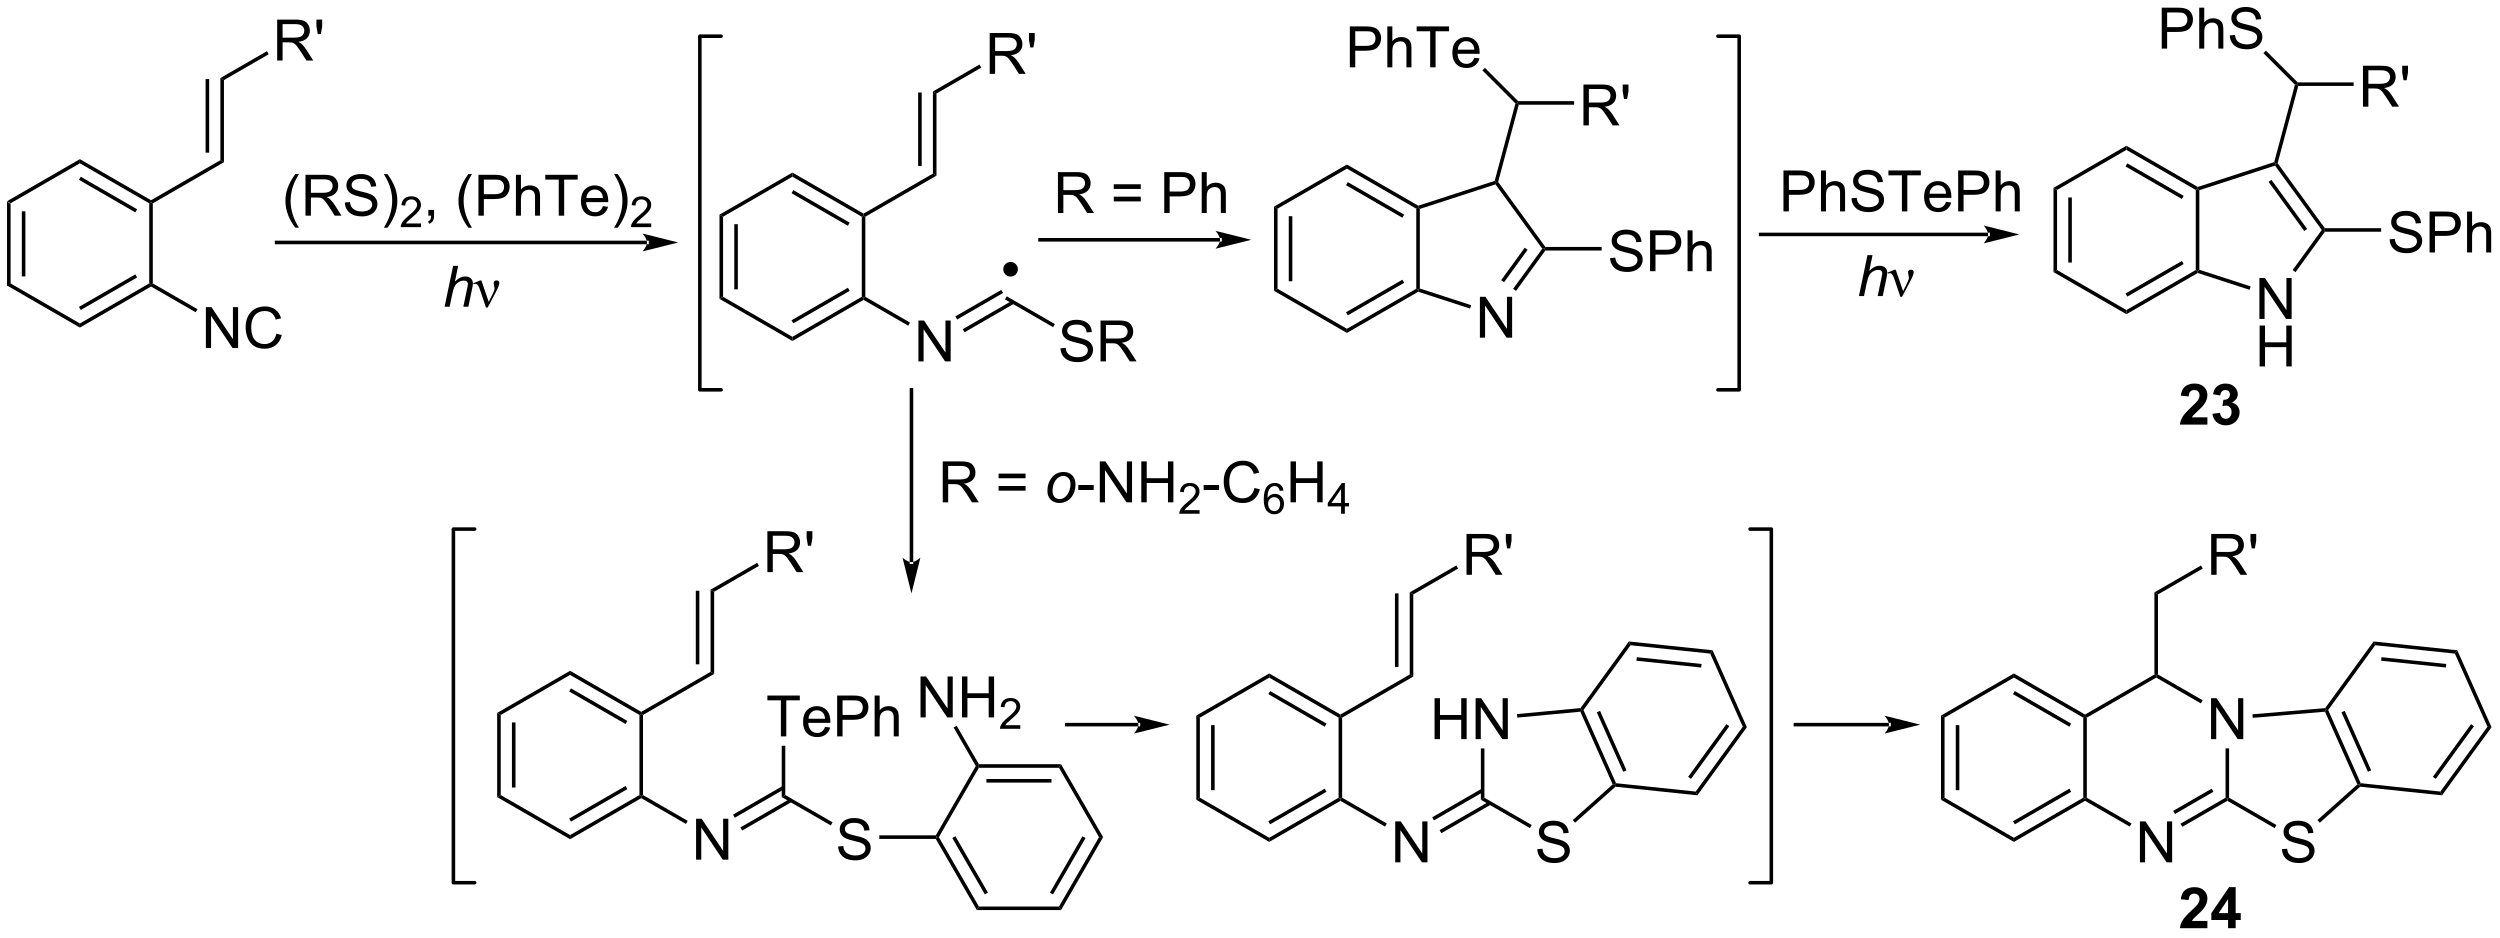 <?xml version="1.0" encoding="UTF-8"?>
<!DOCTYPE svg PUBLIC '-//W3C//DTD SVG 1.0//EN'
          'http://www.w3.org/TR/2001/REC-SVG-20010904/DTD/svg10.dtd'>
<svg stroke-dasharray="none" shape-rendering="auto" xmlns="http://www.w3.org/2000/svg" font-family="'Dialog'" text-rendering="auto" width="960" fill-opacity="1" color-interpolation="auto" color-rendering="auto" preserveAspectRatio="xMidYMid meet" font-size="12px" viewBox="0 0 960 360" fill="black" xmlns:xlink="http://www.w3.org/1999/xlink" stroke="black" image-rendering="auto" stroke-miterlimit="10" stroke-linecap="square" stroke-linejoin="miter" font-style="normal" stroke-width="1" height="360" stroke-dashoffset="0" font-weight="normal" stroke-opacity="1"
><!--Generated by the Batik Graphics2D SVG Generator--><defs id="genericDefs"
  /><g
  ><defs id="defs1"
    ><clipPath clipPathUnits="userSpaceOnUse" id="clipPath1"
      ><path d="M0.646 1.614 L360.42 1.614 L360.42 136.271 L0.646 136.271 L0.646 1.614 Z"
      /></clipPath
      ><clipPath clipPathUnits="userSpaceOnUse" id="clipPath2"
      ><path d="M30.653 144.184 L30.653 275.097 L380.423 275.097 L380.423 144.184 Z"
      /></clipPath
    ></defs
    ><g transform="scale(2.667,2.667) translate(-0.646,-1.614) matrix(1.029,0,0,1.029,-30.884,-146.694)"
    ><path d="M31.625 172.356 L32.125 172.644 L32.125 183.856 L31.625 184.144 ZM33.695 173.695 L33.695 182.805 L34.195 182.805 L34.195 173.695 Z" stroke="none" clip-path="url(#clipPath2)"
    /></g
    ><g transform="matrix(2.743,0,0,2.743,-84.079,-395.486)"
    ><path d="M31.625 184.144 L32.125 183.856 L41.834 189.461 L41.834 190.039 Z" stroke="none" clip-path="url(#clipPath2)"
    /></g
    ><g transform="matrix(2.743,0,0,2.743,-84.079,-395.486)"
    ><path d="M41.834 190.039 L41.834 189.461 L51.544 183.856 L51.794 184 L51.794 184.289 ZM41.959 187.576 L49.849 183.021 L49.599 182.588 L41.709 187.143 Z" stroke="none" clip-path="url(#clipPath2)"
    /></g
    ><g transform="matrix(2.743,0,0,2.743,-84.079,-395.486)"
    ><path d="M52.044 183.856 L51.794 184 L51.544 183.856 L51.544 172.644 L51.794 172.5 L52.044 172.644 Z" stroke="none" clip-path="url(#clipPath2)"
    /></g
    ><g transform="matrix(2.743,0,0,2.743,-84.079,-395.486)"
    ><path d="M51.794 172.211 L51.794 172.5 L51.544 172.644 L41.834 167.039 L41.834 166.461 ZM49.849 173.479 L41.959 168.924 L41.709 169.357 L49.599 173.912 Z" stroke="none" clip-path="url(#clipPath2)"
    /></g
    ><g transform="matrix(2.743,0,0,2.743,-84.079,-395.486)"
    ><path d="M41.834 166.461 L41.834 167.039 L32.125 172.644 L31.625 172.356 Z" stroke="none" clip-path="url(#clipPath2)"
    /></g
    ><g transform="matrix(2.743,0,0,2.743,-84.079,-395.486)"
    ><path d="M52.044 172.644 L51.794 172.5 L51.794 172.211 L61.503 166.606 L62.003 166.894 Z" stroke="none" clip-path="url(#clipPath2)"
    /></g
    ><g transform="matrix(2.743,0,0,2.743,-84.079,-395.486)"
    ><path d="M59.474 192.9 L59.474 187.173 L60.252 187.173 L63.26 191.668 L63.26 187.173 L63.987 187.173 L63.987 192.9 L63.208 192.9 L60.2 188.4 L60.2 192.9 L59.474 192.9 ZM69.345 190.892 L70.103 191.082 Q69.865 192.017 69.246 192.509 Q68.626 192.999 67.733 192.999 Q66.806 192.999 66.225 192.621 Q65.647 192.244 65.342 191.53 Q65.04 190.814 65.04 189.994 Q65.04 189.098 65.381 188.434 Q65.725 187.767 66.355 187.421 Q66.985 187.075 67.743 187.075 Q68.603 187.075 69.188 187.512 Q69.774 187.95 70.006 188.744 L69.259 188.918 Q69.061 188.293 68.681 188.009 Q68.303 187.723 67.728 187.723 Q67.069 187.723 66.623 188.041 Q66.181 188.356 66.001 188.89 Q65.821 189.423 65.821 189.988 Q65.821 190.72 66.035 191.265 Q66.248 191.809 66.696 192.08 Q67.147 192.348 67.67 192.348 Q68.306 192.348 68.746 191.981 Q69.188 191.613 69.345 190.892 Z" stroke="none" clip-path="url(#clipPath2)"
    /></g
    ><g transform="matrix(2.743,0,0,2.743,-84.079,-395.486)"
    ><path d="M51.794 184.289 L51.794 184 L52.044 183.856 L58.299 187.467 L58.049 187.9 Z" stroke="none" clip-path="url(#clipPath2)"
    /></g
    ><g transform="matrix(2.743,0,0,2.743,-84.079,-395.486)"
    ><path d="M190.019 245.875 L190.019 245.875 L180 245.875 L179.75 245.875 L179.75 245.375 L180 245.375 L190.019 245.375 L190.269 245.375 L190.269 245.875 ZM194.394 245.625 L189.394 244.375 C189.394 244.375 190.019 245.078 190.019 245.625 C190.019 246.172 189.394 246.875 189.394 246.875 Z" stroke="none" clip-path="url(#clipPath2)"
    /></g
    ><g transform="matrix(2.743,0,0,2.743,-84.079,-395.486)"
    ><path d="M339.672 273.104 L339.672 274.125 L335.825 274.125 Q335.888 273.547 336.2 273.029 Q336.513 272.51 337.435 271.656 Q338.177 270.964 338.344 270.719 Q338.57 270.378 338.57 270.047 Q338.57 269.68 338.372 269.482 Q338.177 269.284 337.828 269.284 Q337.484 269.284 337.281 269.492 Q337.078 269.698 337.047 270.18 L335.953 270.07 Q336.052 269.164 336.568 268.771 Q337.083 268.375 337.857 268.375 Q338.703 268.375 339.188 268.833 Q339.672 269.289 339.672 269.969 Q339.672 270.354 339.534 270.706 Q339.396 271.055 339.094 271.438 Q338.896 271.69 338.375 272.167 Q337.857 272.643 337.716 272.8 Q337.578 272.956 337.492 273.104 L339.672 273.104 ZM342.566 274.125 L342.566 272.971 L340.223 272.971 L340.223 272.01 L342.707 268.375 L343.629 268.375 L343.629 272.008 L344.34 272.008 L344.34 272.971 L343.629 272.971 L343.629 274.125 L342.566 274.125 ZM342.566 272.008 L342.566 270.05 L341.251 272.008 L342.566 272.008 Z" stroke="none" clip-path="url(#clipPath2)"
    /></g
    ><g transform="matrix(2.743,0,0,2.743,-84.079,-395.486)"
    ><path d="M339.672 202.604 L339.672 203.625 L335.825 203.625 Q335.888 203.047 336.2 202.529 Q336.513 202.01 337.435 201.156 Q338.177 200.464 338.344 200.219 Q338.57 199.878 338.57 199.547 Q338.57 199.18 338.372 198.982 Q338.177 198.784 337.828 198.784 Q337.484 198.784 337.281 198.992 Q337.078 199.198 337.047 199.68 L335.953 199.57 Q336.052 198.664 336.568 198.271 Q337.083 197.875 337.857 197.875 Q338.703 197.875 339.188 198.333 Q339.672 198.789 339.672 199.469 Q339.672 199.854 339.534 200.206 Q339.396 200.555 339.094 200.938 Q338.896 201.19 338.375 201.667 Q337.857 202.143 337.716 202.299 Q337.578 202.456 337.492 202.604 L339.672 202.604 ZM340.376 202.104 L341.439 201.977 Q341.488 202.383 341.71 202.599 Q341.934 202.812 342.251 202.812 Q342.59 202.812 342.822 202.555 Q343.056 202.297 343.056 201.859 Q343.056 201.445 342.832 201.203 Q342.611 200.961 342.29 200.961 Q342.079 200.961 341.785 201.042 L341.908 200.148 Q342.353 200.159 342.587 199.956 Q342.822 199.75 342.822 199.409 Q342.822 199.12 342.65 198.948 Q342.478 198.776 342.191 198.776 Q341.91 198.776 341.71 198.971 Q341.512 199.167 341.47 199.542 L340.457 199.37 Q340.564 198.852 340.775 198.542 Q340.988 198.229 341.368 198.052 Q341.751 197.875 342.223 197.875 Q343.033 197.875 343.519 198.391 Q343.923 198.812 343.923 199.344 Q343.923 200.096 343.098 200.547 Q343.59 200.651 343.884 201.018 Q344.181 201.385 344.181 201.906 Q344.181 202.659 343.629 203.193 Q343.079 203.724 342.259 203.724 Q341.481 203.724 340.967 203.276 Q340.457 202.828 340.376 202.104 Z" stroke="none" clip-path="url(#clipPath2)"
    /></g
    ><g stroke-width="0.5" transform="matrix(2.743,0,0,2.743,-84.079,-395.486)" stroke-linejoin="round" stroke-linecap="round"
    ><path fill="none" d="M275.655 267.75 L278.625 267.75 L278.625 218.25 L275.655 218.25" clip-path="url(#clipPath2)"
    /></g
    ><g transform="matrix(2.743,0,0,2.743,-84.079,-395.486)"
    ><path d="M158 222.879 L158 222.879 L158 198.75 L158 198.5 L158.5 198.5 L158.5 198.75 L158.5 222.879 L158.5 223.129 L158 223.129 ZM158.25 227.254 L159.5 222.254 C159.5 222.254 158.797 222.879 158.25 222.879 C157.703 222.879 157 222.254 157 222.254 Z" stroke="none" clip-path="url(#clipPath2)"
    /></g
    ><g transform="matrix(2.743,0,0,2.743,-84.079,-395.486)"
    ><path d="M71.997 176.06 Q71.414 175.326 71.01 174.341 Q70.609 173.354 70.609 172.299 Q70.609 171.37 70.912 170.518 Q71.263 169.531 71.997 168.549 L72.5 168.549 Q72.029 169.362 71.875 169.711 Q71.638 170.25 71.5 170.836 Q71.333 171.565 71.333 172.305 Q71.333 174.182 72.5 176.06 L71.997 176.06 ZM73.419 174.375 L73.419 168.648 L75.958 168.648 Q76.724 168.648 77.122 168.802 Q77.521 168.956 77.758 169.346 Q77.997 169.737 77.997 170.211 Q77.997 170.82 77.602 171.24 Q77.208 171.656 76.383 171.768 Q76.685 171.914 76.841 172.055 Q77.172 172.359 77.469 172.815 L78.466 174.375 L77.513 174.375 L76.755 173.182 Q76.422 172.667 76.206 172.393 Q75.992 172.12 75.823 172.01 Q75.654 171.901 75.477 171.859 Q75.349 171.831 75.055 171.831 L74.177 171.831 L74.177 174.375 L73.419 174.375 ZM74.177 171.174 L75.805 171.174 Q76.326 171.174 76.617 171.068 Q76.912 170.961 77.062 170.724 Q77.216 170.487 77.216 170.211 Q77.216 169.805 76.919 169.544 Q76.625 169.281 75.99 169.281 L74.177 169.281 L74.177 171.174 ZM78.926 172.534 L79.642 172.471 Q79.691 172.901 79.876 173.177 Q80.064 173.453 80.454 173.622 Q80.845 173.792 81.332 173.792 Q81.767 173.792 82.098 173.664 Q82.431 173.534 82.592 173.31 Q82.754 173.086 82.754 172.82 Q82.754 172.549 82.598 172.349 Q82.441 172.148 82.082 172.01 Q81.853 171.922 81.064 171.732 Q80.275 171.542 79.957 171.375 Q79.548 171.159 79.345 170.841 Q79.144 170.523 79.144 170.128 Q79.144 169.695 79.389 169.318 Q79.637 168.94 80.108 168.745 Q80.582 168.549 81.16 168.549 Q81.798 168.549 82.283 168.755 Q82.769 168.961 83.03 169.359 Q83.293 169.758 83.314 170.26 L82.587 170.315 Q82.527 169.773 82.189 169.497 Q81.853 169.219 81.191 169.219 Q80.504 169.219 80.189 169.471 Q79.876 169.721 79.876 170.078 Q79.876 170.385 80.098 170.586 Q80.316 170.784 81.241 170.995 Q82.165 171.203 82.509 171.359 Q83.009 171.589 83.246 171.943 Q83.486 172.297 83.486 172.758 Q83.486 173.214 83.223 173.62 Q82.962 174.023 82.47 174.25 Q81.981 174.474 81.368 174.474 Q80.59 174.474 80.064 174.247 Q79.54 174.018 79.241 173.565 Q78.941 173.109 78.926 172.534 ZM84.892 176.06 L84.387 176.06 Q85.556 174.182 85.556 172.305 Q85.556 171.57 85.387 170.846 Q85.254 170.26 85.017 169.721 Q84.863 169.37 84.387 168.549 L84.892 168.549 Q85.626 169.531 85.978 170.518 Q86.277 171.37 86.277 172.299 Q86.277 173.354 85.874 174.341 Q85.47 175.326 84.892 176.06 Z" stroke="none" clip-path="url(#clipPath2)"
    /></g
    ><g transform="matrix(2.743,0,0,2.743,-84.079,-395.486)"
    ><path d="M89.588 175.467 L89.588 175.975 L86.748 175.975 Q86.742 175.784 86.811 175.608 Q86.918 175.319 87.156 175.037 Q87.397 174.756 87.848 174.387 Q88.547 173.813 88.793 173.477 Q89.039 173.141 89.039 172.842 Q89.039 172.53 88.814 172.315 Q88.592 172.098 88.231 172.098 Q87.85 172.098 87.621 172.327 Q87.393 172.555 87.391 172.959 L86.848 172.905 Q86.904 172.297 87.268 171.981 Q87.631 171.662 88.242 171.662 Q88.861 171.662 89.221 172.006 Q89.582 172.348 89.582 172.854 Q89.582 173.112 89.477 173.362 Q89.371 173.61 89.125 173.885 Q88.881 174.161 88.312 174.641 Q87.838 175.04 87.703 175.182 Q87.568 175.325 87.481 175.467 L89.588 175.467 Z" stroke="none" clip-path="url(#clipPath2)"
    /></g
    ><g transform="matrix(2.743,0,0,2.743,-84.079,-395.486)"
    ><path d="M90.614 174.375 L90.614 173.573 L91.416 173.573 L91.416 174.375 Q91.416 174.818 91.26 175.089 Q91.104 175.359 90.763 175.508 L90.567 175.208 Q90.791 175.109 90.895 174.919 Q91.002 174.732 91.013 174.375 L90.614 174.375 ZM96.221 176.06 Q95.638 175.326 95.234 174.341 Q94.833 173.354 94.833 172.299 Q94.833 171.37 95.135 170.518 Q95.487 169.531 96.221 168.549 L96.724 168.549 Q96.252 169.362 96.099 169.711 Q95.862 170.25 95.724 170.836 Q95.557 171.565 95.557 172.305 Q95.557 174.182 96.724 176.06 L96.221 176.06 ZM97.63 174.375 L97.63 168.648 L99.791 168.648 Q100.362 168.648 100.661 168.703 Q101.083 168.773 101.367 168.971 Q101.653 169.167 101.828 169.523 Q102.002 169.878 102.002 170.305 Q102.002 171.034 101.536 171.542 Q101.073 172.047 99.856 172.047 L98.388 172.047 L98.388 174.375 L97.63 174.375 ZM98.388 171.37 L99.869 171.37 Q100.604 171.37 100.911 171.096 Q101.221 170.823 101.221 170.328 Q101.221 169.969 101.039 169.714 Q100.856 169.456 100.559 169.375 Q100.369 169.323 99.854 169.323 L98.388 169.323 L98.388 171.37 ZM102.877 174.375 L102.877 168.648 L103.58 168.648 L103.58 170.703 Q104.073 170.133 104.823 170.133 Q105.284 170.133 105.622 170.315 Q105.963 170.495 106.109 170.815 Q106.255 171.135 106.255 171.745 L106.255 174.375 L105.552 174.375 L105.552 171.745 Q105.552 171.219 105.323 170.979 Q105.096 170.737 104.677 170.737 Q104.364 170.737 104.088 170.901 Q103.815 171.062 103.698 171.341 Q103.58 171.617 103.58 172.104 L103.58 174.375 L102.877 174.375 ZM108.873 174.375 L108.873 169.323 L106.985 169.323 L106.985 168.648 L111.524 168.648 L111.524 169.323 L109.631 169.323 L109.631 174.375 L108.873 174.375 ZM115.052 173.039 L115.778 173.128 Q115.606 173.766 115.14 174.117 Q114.677 174.469 113.955 174.469 Q113.044 174.469 112.51 173.909 Q111.979 173.346 111.979 172.336 Q111.979 171.289 112.518 170.711 Q113.057 170.133 113.916 170.133 Q114.747 170.133 115.273 170.701 Q115.802 171.266 115.802 172.292 Q115.802 172.354 115.799 172.479 L112.705 172.479 Q112.744 173.164 113.091 173.529 Q113.44 173.891 113.958 173.891 Q114.346 173.891 114.619 173.688 Q114.893 173.484 115.052 173.039 ZM112.744 171.901 L115.059 171.901 Q115.013 171.378 114.794 171.117 Q114.458 170.711 113.924 170.711 Q113.44 170.711 113.109 171.036 Q112.778 171.359 112.744 171.901 ZM117.123 176.06 L116.618 176.06 Q117.787 174.182 117.787 172.305 Q117.787 171.57 117.618 170.846 Q117.485 170.26 117.248 169.721 Q117.095 169.37 116.618 168.549 L117.123 168.549 Q117.858 169.531 118.209 170.518 Q118.509 171.37 118.509 172.299 Q118.509 173.354 118.105 174.341 Q117.701 175.326 117.123 176.06 Z" stroke="none" clip-path="url(#clipPath2)"
    /></g
    ><g transform="matrix(2.743,0,0,2.743,-84.079,-395.486)"
    ><path d="M121.819 175.467 L121.819 175.975 L118.98 175.975 Q118.974 175.784 119.042 175.608 Q119.15 175.319 119.388 175.037 Q119.628 174.756 120.079 174.387 Q120.778 173.813 121.025 173.477 Q121.271 173.141 121.271 172.842 Q121.271 172.53 121.046 172.315 Q120.823 172.098 120.462 172.098 Q120.081 172.098 119.853 172.327 Q119.624 172.555 119.622 172.959 L119.079 172.905 Q119.136 172.297 119.499 171.981 Q119.862 171.662 120.474 171.662 Q121.093 171.662 121.452 172.006 Q121.814 172.348 121.814 172.854 Q121.814 173.112 121.708 173.362 Q121.603 173.61 121.356 173.885 Q121.112 174.161 120.544 174.641 Q120.069 175.04 119.935 175.182 Q119.8 175.325 119.712 175.467 L121.819 175.467 Z" stroke="none" clip-path="url(#clipPath2)"
    /></g
    ><g transform="matrix(2.743,0,0,2.743,-84.079,-395.486)"
    ><path d="M209 173.106 L209.5 173.394 L209.5 184.606 L209 184.894 ZM211.07 174.445 L211.07 183.555 L211.57 183.555 L211.57 174.445 Z" stroke="none" clip-path="url(#clipPath2)"
    /></g
    ><g transform="matrix(2.743,0,0,2.743,-84.079,-395.486)"
    ><path d="M209 184.894 L209.5 184.606 L219.209 190.211 L219.209 190.789 Z" stroke="none" clip-path="url(#clipPath2)"
    /></g
    ><g transform="matrix(2.743,0,0,2.743,-84.079,-395.486)"
    ><path d="M219.209 190.789 L219.209 190.211 L228.919 184.606 L229.169 184.75 L229.197 185.022 ZM219.334 188.326 L227.224 183.771 L226.974 183.338 L219.084 187.893 Z" stroke="none" clip-path="url(#clipPath2)"
    /></g
    ><g transform="matrix(2.743,0,0,2.743,-84.079,-395.486)"
    ><path d="M229.419 184.568 L229.169 184.75 L228.919 184.606 L228.919 173.394 L229.169 173.25 L229.419 173.432 Z" stroke="none" clip-path="url(#clipPath2)"
    /></g
    ><g transform="matrix(2.743,0,0,2.743,-84.079,-395.486)"
    ><path d="M229.197 172.978 L229.169 173.25 L228.919 173.394 L219.209 167.789 L219.209 167.211 ZM227.224 174.229 L219.334 169.674 L219.084 170.107 L226.974 174.662 Z" stroke="none" clip-path="url(#clipPath2)"
    /></g
    ><g transform="matrix(2.743,0,0,2.743,-84.079,-395.486)"
    ><path d="M219.209 167.211 L219.209 167.789 L209.5 173.394 L209 173.106 Z" stroke="none" clip-path="url(#clipPath2)"
    /></g
    ><g transform="matrix(2.743,0,0,2.743,-84.079,-395.486)"
    ><path d="M237.827 191.454 L237.827 185.727 L238.605 185.727 L241.613 190.222 L241.613 185.727 L242.339 185.727 L242.339 191.454 L241.561 191.454 L238.553 186.954 L238.553 191.454 L237.827 191.454 Z" stroke="none" clip-path="url(#clipPath2)"
    /></g
    ><g transform="matrix(2.743,0,0,2.743,-84.079,-395.486)"
    ><path d="M229.197 185.022 L229.169 184.75 L229.419 184.568 L236.604 186.903 L236.449 187.379 Z" stroke="none" clip-path="url(#clipPath2)"
    /></g
    ><g transform="matrix(2.743,0,0,2.743,-84.079,-395.486)"
    ><path d="M242.884 184.906 L242.479 184.612 L246.556 179 L246.865 179 L246.993 179.25 ZM241.209 183.689 L244.509 179.147 L244.104 178.853 L240.804 183.395 Z" stroke="none" clip-path="url(#clipPath2)"
    /></g
    ><g transform="matrix(2.743,0,0,2.743,-84.079,-395.486)"
    ><path d="M246.993 178.75 L246.865 179 L246.556 179 L240.01 169.99 L240.106 169.696 L240.378 169.646 Z" stroke="none" clip-path="url(#clipPath2)"
    /></g
    ><g transform="matrix(2.743,0,0,2.743,-84.079,-395.486)"
    ><path d="M239.899 169.5 L240.106 169.696 L240.01 169.99 L229.419 173.432 L229.169 173.25 L229.197 172.978 Z" stroke="none" clip-path="url(#clipPath2)"
    /></g
    ><g transform="matrix(2.743,0,0,2.743,-84.079,-395.486)"
    ><path d="M240.378 169.646 L240.106 169.696 L239.899 169.5 L242.803 158.663 L243.082 158.588 L243.274 158.838 Z" stroke="none" clip-path="url(#clipPath2)"
    /></g
    ><g transform="matrix(2.743,0,0,2.743,-84.079,-395.486)"
    ><path d="M252.324 161.738 L252.324 156.012 L254.863 156.012 Q255.628 156.012 256.027 156.165 Q256.425 156.319 256.662 156.709 Q256.902 157.1 256.902 157.574 Q256.902 158.183 256.506 158.603 Q256.113 159.019 255.287 159.131 Q255.589 159.277 255.746 159.418 Q256.076 159.722 256.373 160.178 L257.371 161.738 L256.417 161.738 L255.66 160.545 Q255.326 160.03 255.11 159.756 Q254.897 159.483 254.727 159.374 Q254.558 159.264 254.381 159.222 Q254.253 159.194 253.959 159.194 L253.082 159.194 L253.082 161.738 L252.324 161.738 ZM253.082 158.538 L254.709 158.538 Q255.23 158.538 255.522 158.431 Q255.816 158.324 255.967 158.087 Q256.121 157.85 256.121 157.574 Q256.121 157.168 255.824 156.907 Q255.529 156.644 254.894 156.644 L253.082 156.644 L253.082 158.538 ZM258.002 158.038 L257.822 156.967 L257.822 156.012 L258.625 156.012 L258.625 156.967 L258.437 158.038 L258.002 158.038 Z" stroke="none" clip-path="url(#clipPath2)"
    /></g
    ><g transform="matrix(2.743,0,0,2.743,-84.079,-395.486)"
    ><path d="M243.274 158.838 L243.082 158.588 L243.186 158.338 L251.018 158.338 L251.018 158.838 Z" stroke="none" clip-path="url(#clipPath2)"
    /></g
    ><g transform="matrix(2.743,0,0,2.743,-84.079,-395.486)"
    ><path d="M256.057 180.309 L256.773 180.246 Q256.822 180.676 257.007 180.952 Q257.195 181.228 257.585 181.397 Q257.976 181.567 258.463 181.567 Q258.898 181.567 259.228 181.439 Q259.562 181.309 259.723 181.085 Q259.885 180.861 259.885 180.595 Q259.885 180.325 259.728 180.124 Q259.572 179.923 259.213 179.785 Q258.984 179.697 258.195 179.507 Q257.406 179.317 257.088 179.15 Q256.679 178.934 256.476 178.616 Q256.275 178.298 256.275 177.903 Q256.275 177.47 256.52 177.093 Q256.768 176.715 257.239 176.52 Q257.713 176.325 258.291 176.325 Q258.929 176.325 259.413 176.53 Q259.9 176.736 260.161 177.134 Q260.424 177.533 260.445 178.035 L259.718 178.09 Q259.658 177.548 259.32 177.272 Q258.984 176.994 258.322 176.994 Q257.635 176.994 257.32 177.246 Q257.007 177.496 257.007 177.853 Q257.007 178.16 257.228 178.361 Q257.447 178.559 258.372 178.77 Q259.296 178.978 259.64 179.134 Q260.14 179.363 260.377 179.718 Q260.617 180.072 260.617 180.533 Q260.617 180.988 260.353 181.395 Q260.093 181.798 259.601 182.025 Q259.111 182.249 258.499 182.249 Q257.721 182.249 257.195 182.022 Q256.671 181.793 256.372 181.34 Q256.072 180.884 256.057 180.309 ZM261.65 182.15 L261.65 176.423 L263.812 176.423 Q264.382 176.423 264.682 176.478 Q265.103 176.548 265.387 176.746 Q265.674 176.942 265.848 177.298 Q266.023 177.653 266.023 178.08 Q266.023 178.809 265.557 179.317 Q265.093 179.822 263.877 179.822 L262.408 179.822 L262.408 182.15 L261.65 182.15 ZM262.408 179.145 L263.89 179.145 Q264.624 179.145 264.932 178.871 Q265.242 178.598 265.242 178.103 Q265.242 177.744 265.059 177.488 Q264.877 177.231 264.58 177.15 Q264.39 177.098 263.874 177.098 L262.408 177.098 L262.408 179.145 ZM266.898 182.15 L266.898 176.423 L267.601 176.423 L267.601 178.478 Q268.093 177.908 268.843 177.908 Q269.304 177.908 269.643 178.09 Q269.984 178.27 270.13 178.59 Q270.275 178.91 270.275 179.52 L270.275 182.15 L269.572 182.15 L269.572 179.52 Q269.572 178.994 269.343 178.754 Q269.117 178.512 268.697 178.512 Q268.385 178.512 268.109 178.676 Q267.835 178.838 267.718 179.116 Q267.601 179.392 267.601 179.879 L267.601 182.15 L266.898 182.15 Z" stroke="none" clip-path="url(#clipPath2)"
    /></g
    ><g transform="matrix(2.743,0,0,2.743,-84.079,-395.486)"
    ><path d="M246.993 179.25 L246.865 179 L246.993 178.75 L254.87 178.75 L254.87 179.25 Z" stroke="none" clip-path="url(#clipPath2)"
    /></g
    ><g transform="matrix(2.743,0,0,2.743,-84.079,-395.486)"
    ><path d="M219.62 153.606 L219.62 147.88 L221.782 147.88 Q222.352 147.88 222.651 147.935 Q223.073 148.005 223.357 148.203 Q223.644 148.398 223.818 148.755 Q223.993 149.109 223.993 149.536 Q223.993 150.265 223.526 150.773 Q223.063 151.278 221.847 151.278 L220.378 151.278 L220.378 153.606 L219.62 153.606 ZM220.378 150.601 L221.86 150.601 Q222.594 150.601 222.901 150.328 Q223.211 150.054 223.211 149.56 Q223.211 149.2 223.029 148.945 Q222.847 148.687 222.55 148.606 Q222.36 148.554 221.844 148.554 L220.378 148.554 L220.378 150.601 ZM224.868 153.606 L224.868 147.88 L225.571 147.88 L225.571 149.935 Q226.063 149.364 226.813 149.364 Q227.274 149.364 227.613 149.547 Q227.954 149.726 228.1 150.047 Q228.245 150.367 228.245 150.976 L228.245 153.606 L227.542 153.606 L227.542 150.976 Q227.542 150.45 227.313 150.211 Q227.086 149.968 226.667 149.968 Q226.355 149.968 226.079 150.132 Q225.805 150.294 225.688 150.572 Q225.571 150.849 225.571 151.336 L225.571 153.606 L224.868 153.606 ZM230.864 153.606 L230.864 148.554 L228.976 148.554 L228.976 147.88 L233.515 147.88 L233.515 148.554 L231.622 148.554 L231.622 153.606 L230.864 153.606 ZM237.042 152.27 L237.769 152.359 Q237.597 152.997 237.131 153.349 Q236.667 153.7 235.946 153.7 Q235.034 153.7 234.5 153.14 Q233.969 152.578 233.969 151.567 Q233.969 150.52 234.508 149.942 Q235.047 149.364 235.907 149.364 Q236.738 149.364 237.263 149.932 Q237.792 150.497 237.792 151.523 Q237.792 151.586 237.79 151.711 L234.696 151.711 Q234.735 152.395 235.081 152.76 Q235.43 153.122 235.948 153.122 Q236.336 153.122 236.61 152.919 Q236.883 152.716 237.042 152.27 ZM234.735 151.132 L237.05 151.132 Q237.003 150.609 236.784 150.349 Q236.448 149.942 235.915 149.942 Q235.43 149.942 235.1 150.268 Q234.769 150.591 234.735 151.132 Z" stroke="none" clip-path="url(#clipPath2)"
    /></g
    ><g transform="matrix(2.743,0,0,2.743,-84.079,-395.486)"
    ><path d="M243.186 158.338 L243.082 158.588 L242.803 158.663 L238.174 154.034 L238.528 153.68 Z" stroke="none" clip-path="url(#clipPath2)"
    /></g
    ><g transform="matrix(2.743,0,0,2.743,-84.079,-395.486)"
    ><path d="M318.125 170.481 L318.625 170.769 L318.625 181.981 L318.125 182.269 ZM320.195 171.82 L320.195 180.93 L320.695 180.93 L320.695 171.82 Z" stroke="none" clip-path="url(#clipPath2)"
    /></g
    ><g transform="matrix(2.743,0,0,2.743,-84.079,-395.486)"
    ><path d="M318.125 182.269 L318.625 181.981 L328.334 187.586 L328.334 188.164 Z" stroke="none" clip-path="url(#clipPath2)"
    /></g
    ><g transform="matrix(2.743,0,0,2.743,-84.079,-395.486)"
    ><path d="M328.334 188.164 L328.334 187.586 L338.044 181.981 L338.294 182.125 L338.322 182.397 ZM328.459 185.701 L336.349 181.146 L336.099 180.713 L328.209 185.268 Z" stroke="none" clip-path="url(#clipPath2)"
    /></g
    ><g transform="matrix(2.743,0,0,2.743,-84.079,-395.486)"
    ><path d="M338.544 181.943 L338.294 182.125 L338.044 181.981 L338.044 170.769 L338.294 170.625 L338.544 170.807 Z" stroke="none" clip-path="url(#clipPath2)"
    /></g
    ><g transform="matrix(2.743,0,0,2.743,-84.079,-395.486)"
    ><path d="M338.322 170.353 L338.294 170.625 L338.044 170.769 L328.334 165.164 L328.334 164.586 ZM336.349 171.604 L328.459 167.049 L328.209 167.482 L336.099 172.037 Z" stroke="none" clip-path="url(#clipPath2)"
    /></g
    ><g transform="matrix(2.743,0,0,2.743,-84.079,-395.486)"
    ><path d="M328.334 164.586 L328.334 165.164 L318.625 170.769 L318.125 170.481 Z" stroke="none" clip-path="url(#clipPath2)"
    /></g
    ><g transform="matrix(2.743,0,0,2.743,-84.079,-395.486)"
    ><path d="M346.951 188.829 L346.951 183.102 L347.73 183.102 L350.738 187.597 L350.738 183.102 L351.464 183.102 L351.464 188.829 L350.686 188.829 L347.678 184.329 L347.678 188.829 L346.951 188.829 Z" stroke="none" clip-path="url(#clipPath2)"
    /></g
    ><g transform="matrix(2.743,0,0,2.743,-84.079,-395.486)"
    ><path d="M346.983 195.479 L346.983 189.752 L347.74 189.752 L347.74 192.104 L350.717 192.104 L350.717 189.752 L351.475 189.752 L351.475 195.479 L350.717 195.479 L350.717 192.778 L347.74 192.778 L347.74 195.479 L346.983 195.479 Z" stroke="none" clip-path="url(#clipPath2)"
    /></g
    ><g transform="matrix(2.743,0,0,2.743,-84.079,-395.486)"
    ><path d="M338.322 182.397 L338.294 182.125 L338.544 181.943 L345.729 184.278 L345.574 184.754 Z" stroke="none" clip-path="url(#clipPath2)"
    /></g
    ><g transform="matrix(2.743,0,0,2.743,-84.079,-395.486)"
    ><path d="M352.009 182.281 L351.604 181.987 L355.681 176.375 L355.99 176.375 L356.118 176.625 Z" stroke="none" clip-path="url(#clipPath2)"
    /></g
    ><g transform="matrix(2.743,0,0,2.743,-84.079,-395.486)"
    ><path d="M356.118 176.125 L355.99 176.375 L355.681 176.375 L349.135 167.365 L349.231 167.071 L349.503 167.021 ZM353.634 176.228 L348.642 169.358 L348.238 169.652 L353.229 176.522 Z" stroke="none" clip-path="url(#clipPath2)"
    /></g
    ><g transform="matrix(2.743,0,0,2.743,-84.079,-395.486)"
    ><path d="M349.024 166.875 L349.231 167.071 L349.135 167.365 L338.544 170.807 L338.294 170.625 L338.322 170.353 Z" stroke="none" clip-path="url(#clipPath2)"
    /></g
    ><g transform="matrix(2.743,0,0,2.743,-84.079,-395.486)"
    ><path d="M349.503 167.021 L349.231 167.071 L349.024 166.875 L351.928 156.038 L352.207 155.963 L352.399 156.213 Z" stroke="none" clip-path="url(#clipPath2)"
    /></g
    ><g transform="matrix(2.743,0,0,2.743,-84.079,-395.486)"
    ><path d="M361.449 159.113 L361.449 153.387 L363.988 153.387 Q364.753 153.387 365.152 153.54 Q365.55 153.694 365.787 154.084 Q366.027 154.475 366.027 154.949 Q366.027 155.558 365.631 155.978 Q365.238 156.394 364.412 156.506 Q364.714 156.652 364.871 156.793 Q365.201 157.097 365.498 157.553 L366.496 159.113 L365.543 159.113 L364.785 157.92 Q364.451 157.405 364.235 157.131 Q364.022 156.858 363.852 156.749 Q363.683 156.639 363.506 156.597 Q363.378 156.569 363.084 156.569 L362.207 156.569 L362.207 159.113 L361.449 159.113 ZM362.207 155.913 L363.834 155.913 Q364.355 155.913 364.647 155.806 Q364.941 155.699 365.092 155.462 Q365.246 155.225 365.246 154.949 Q365.246 154.543 364.949 154.282 Q364.654 154.019 364.019 154.019 L362.207 154.019 L362.207 155.913 ZM367.127 155.413 L366.947 154.342 L366.947 153.387 L367.75 153.387 L367.75 154.342 L367.562 155.413 L367.127 155.413 Z" stroke="none" clip-path="url(#clipPath2)"
    /></g
    ><g transform="matrix(2.743,0,0,2.743,-84.079,-395.486)"
    ><path d="M352.399 156.213 L352.207 155.963 L352.311 155.713 L360.144 155.713 L360.144 156.213 Z" stroke="none" clip-path="url(#clipPath2)"
    /></g
    ><g transform="matrix(2.743,0,0,2.743,-84.079,-395.486)"
    ><path d="M365.182 177.684 L365.898 177.621 Q365.947 178.051 366.132 178.327 Q366.32 178.603 366.71 178.772 Q367.101 178.942 367.588 178.942 Q368.023 178.942 368.353 178.814 Q368.687 178.684 368.848 178.46 Q369.01 178.236 369.01 177.97 Q369.01 177.7 368.853 177.499 Q368.697 177.298 368.338 177.16 Q368.109 177.072 367.32 176.882 Q366.531 176.692 366.213 176.525 Q365.804 176.309 365.601 175.991 Q365.4 175.673 365.4 175.278 Q365.4 174.845 365.645 174.468 Q365.893 174.09 366.364 173.895 Q366.838 173.7 367.416 173.7 Q368.054 173.7 368.538 173.905 Q369.025 174.111 369.286 174.509 Q369.549 174.908 369.57 175.41 L368.843 175.465 Q368.783 174.923 368.445 174.647 Q368.109 174.369 367.447 174.369 Q366.76 174.369 366.445 174.621 Q366.132 174.871 366.132 175.228 Q366.132 175.535 366.353 175.736 Q366.572 175.934 367.497 176.145 Q368.421 176.353 368.765 176.509 Q369.265 176.738 369.502 177.093 Q369.742 177.447 369.742 177.908 Q369.742 178.363 369.478 178.77 Q369.218 179.173 368.726 179.4 Q368.236 179.624 367.624 179.624 Q366.846 179.624 366.32 179.397 Q365.796 179.168 365.497 178.715 Q365.197 178.259 365.182 177.684 ZM370.775 179.525 L370.775 173.798 L372.937 173.798 Q373.507 173.798 373.807 173.853 Q374.228 173.923 374.512 174.121 Q374.799 174.317 374.973 174.673 Q375.148 175.028 375.148 175.455 Q375.148 176.184 374.682 176.692 Q374.218 177.197 373.002 177.197 L371.533 177.197 L371.533 179.525 L370.775 179.525 ZM371.533 176.52 L373.015 176.52 Q373.749 176.52 374.057 176.246 Q374.367 175.973 374.367 175.478 Q374.367 175.119 374.184 174.863 Q374.002 174.606 373.705 174.525 Q373.515 174.473 372.999 174.473 L371.533 174.473 L371.533 176.52 ZM376.023 179.525 L376.023 173.798 L376.726 173.798 L376.726 175.853 Q377.218 175.283 377.968 175.283 Q378.429 175.283 378.768 175.465 Q379.109 175.645 379.255 175.965 Q379.4 176.285 379.4 176.895 L379.4 179.525 L378.697 179.525 L378.697 176.895 Q378.697 176.369 378.468 176.129 Q378.242 175.887 377.822 175.887 Q377.51 175.887 377.234 176.051 Q376.96 176.213 376.843 176.491 Q376.726 176.767 376.726 177.254 L376.726 179.525 L376.023 179.525 Z" stroke="none" clip-path="url(#clipPath2)"
    /></g
    ><g transform="matrix(2.743,0,0,2.743,-84.079,-395.486)"
    ><path d="M356.118 176.625 L355.99 176.375 L356.118 176.125 L363.995 176.125 L363.995 176.625 Z" stroke="none" clip-path="url(#clipPath2)"
    /></g
    ><g transform="matrix(2.743,0,0,2.743,-84.079,-395.486)"
    ><path d="M280.324 173.775 L280.324 168.048 L282.486 168.048 Q283.056 168.048 283.355 168.103 Q283.777 168.173 284.061 168.371 Q284.348 168.567 284.522 168.923 Q284.697 169.278 284.697 169.705 Q284.697 170.434 284.23 170.942 Q283.767 171.447 282.551 171.447 L281.082 171.447 L281.082 173.775 L280.324 173.775 ZM281.082 170.77 L282.564 170.77 Q283.298 170.77 283.605 170.496 Q283.915 170.223 283.915 169.728 Q283.915 169.369 283.733 169.113 Q283.551 168.856 283.254 168.775 Q283.064 168.723 282.548 168.723 L281.082 168.723 L281.082 170.77 ZM285.572 173.775 L285.572 168.048 L286.275 168.048 L286.275 170.103 Q286.767 169.533 287.517 169.533 Q287.978 169.533 288.316 169.715 Q288.658 169.895 288.803 170.215 Q288.949 170.535 288.949 171.145 L288.949 173.775 L288.246 173.775 L288.246 171.145 Q288.246 170.619 288.017 170.379 Q287.79 170.137 287.371 170.137 Q287.059 170.137 286.783 170.301 Q286.509 170.463 286.392 170.741 Q286.275 171.017 286.275 171.504 L286.275 173.775 L285.572 173.775 ZM289.851 171.934 L290.568 171.871 Q290.617 172.301 290.802 172.577 Q290.99 172.853 291.38 173.022 Q291.771 173.192 292.258 173.192 Q292.693 173.192 293.023 173.064 Q293.357 172.934 293.518 172.71 Q293.68 172.486 293.68 172.22 Q293.68 171.95 293.523 171.749 Q293.367 171.548 293.008 171.41 Q292.779 171.322 291.99 171.132 Q291.2 170.942 290.883 170.775 Q290.474 170.559 290.271 170.241 Q290.07 169.923 290.07 169.528 Q290.07 169.095 290.315 168.718 Q290.562 168.34 291.034 168.145 Q291.508 167.95 292.086 167.95 Q292.724 167.95 293.208 168.155 Q293.695 168.361 293.956 168.759 Q294.219 169.158 294.24 169.66 L293.513 169.715 Q293.453 169.173 293.115 168.897 Q292.779 168.619 292.117 168.619 Q291.43 168.619 291.115 168.871 Q290.802 169.121 290.802 169.478 Q290.802 169.785 291.023 169.986 Q291.242 170.184 292.167 170.395 Q293.091 170.603 293.435 170.759 Q293.935 170.988 294.172 171.343 Q294.411 171.697 294.411 172.158 Q294.411 172.613 294.148 173.02 Q293.888 173.423 293.396 173.65 Q292.906 173.874 292.294 173.874 Q291.516 173.874 290.99 173.647 Q290.466 173.418 290.167 172.965 Q289.867 172.509 289.851 171.934 ZM296.904 173.775 L296.904 168.723 L295.016 168.723 L295.016 168.048 L299.555 168.048 L299.555 168.723 L297.661 168.723 L297.661 173.775 L296.904 173.775 ZM303.082 172.439 L303.809 172.528 Q303.637 173.166 303.171 173.517 Q302.707 173.869 301.986 173.869 Q301.074 173.869 300.54 173.309 Q300.009 172.746 300.009 171.736 Q300.009 170.689 300.548 170.111 Q301.087 169.533 301.947 169.533 Q302.777 169.533 303.303 170.101 Q303.832 170.666 303.832 171.692 Q303.832 171.754 303.829 171.879 L300.736 171.879 Q300.775 172.564 301.121 172.929 Q301.47 173.291 301.988 173.291 Q302.376 173.291 302.65 173.088 Q302.923 172.884 303.082 172.439 ZM300.775 171.301 L303.09 171.301 Q303.043 170.778 302.824 170.517 Q302.488 170.111 301.954 170.111 Q301.47 170.111 301.139 170.436 Q300.809 170.759 300.775 171.301 ZM304.781 173.775 L304.781 168.048 L306.943 168.048 Q307.513 168.048 307.812 168.103 Q308.234 168.173 308.518 168.371 Q308.805 168.567 308.979 168.923 Q309.154 169.278 309.154 169.705 Q309.154 170.434 308.688 170.942 Q308.224 171.447 307.008 171.447 L305.539 171.447 L305.539 173.775 L304.781 173.775 ZM305.539 170.77 L307.021 170.77 Q307.755 170.77 308.062 170.496 Q308.372 170.223 308.372 169.728 Q308.372 169.369 308.19 169.113 Q308.008 168.856 307.711 168.775 Q307.521 168.723 307.005 168.723 L305.539 168.723 L305.539 170.77 ZM310.029 173.775 L310.029 168.048 L310.732 168.048 L310.732 170.103 Q311.224 169.533 311.974 169.533 Q312.435 169.533 312.773 169.715 Q313.115 169.895 313.26 170.215 Q313.406 170.535 313.406 171.145 L313.406 173.775 L312.703 173.775 L312.703 171.145 Q312.703 170.619 312.474 170.379 Q312.247 170.137 311.828 170.137 Q311.516 170.137 311.24 170.301 Q310.966 170.463 310.849 170.741 Q310.732 171.017 310.732 171.504 L310.732 173.775 L310.029 173.775 Z" stroke="none" clip-path="url(#clipPath2)"
    /></g
    ><g transform="matrix(2.743,0,0,2.743,-84.079,-395.486)"
    ><path d="M333.279 150.981 L333.279 145.255 L335.44 145.255 Q336.01 145.255 336.31 145.31 Q336.732 145.38 337.015 145.578 Q337.302 145.773 337.476 146.13 Q337.651 146.484 337.651 146.911 Q337.651 147.64 337.185 148.148 Q336.721 148.653 335.505 148.653 L334.036 148.653 L334.036 150.981 L333.279 150.981 ZM334.036 147.976 L335.518 147.976 Q336.252 147.976 336.56 147.703 Q336.87 147.429 336.87 146.935 Q336.87 146.575 336.687 146.32 Q336.505 146.062 336.208 145.981 Q336.018 145.929 335.502 145.929 L334.036 145.929 L334.036 147.976 ZM338.526 150.981 L338.526 145.255 L339.229 145.255 L339.229 147.31 Q339.721 146.739 340.471 146.739 Q340.932 146.739 341.271 146.922 Q341.612 147.101 341.758 147.422 Q341.904 147.742 341.904 148.351 L341.904 150.981 L341.2 150.981 L341.2 148.351 Q341.2 147.825 340.971 147.586 Q340.745 147.343 340.325 147.343 Q340.013 147.343 339.737 147.507 Q339.463 147.669 339.346 147.947 Q339.229 148.224 339.229 148.711 L339.229 150.981 L338.526 150.981 ZM342.806 149.14 L343.522 149.078 Q343.571 149.507 343.756 149.784 Q343.944 150.06 344.334 150.229 Q344.725 150.398 345.212 150.398 Q345.647 150.398 345.978 150.27 Q346.311 150.14 346.473 149.916 Q346.634 149.692 346.634 149.427 Q346.634 149.156 346.478 148.955 Q346.321 148.755 345.962 148.617 Q345.733 148.528 344.944 148.338 Q344.155 148.148 343.837 147.981 Q343.428 147.765 343.225 147.447 Q343.025 147.13 343.025 146.734 Q343.025 146.302 343.269 145.924 Q343.517 145.547 343.988 145.351 Q344.462 145.156 345.04 145.156 Q345.678 145.156 346.163 145.362 Q346.65 145.567 346.91 145.966 Q347.173 146.364 347.194 146.867 L346.467 146.922 Q346.407 146.38 346.069 146.104 Q345.733 145.825 345.071 145.825 Q344.384 145.825 344.069 146.078 Q343.756 146.328 343.756 146.685 Q343.756 146.992 343.978 147.192 Q344.196 147.39 345.121 147.601 Q346.045 147.81 346.389 147.966 Q346.889 148.195 347.126 148.549 Q347.366 148.903 347.366 149.364 Q347.366 149.82 347.103 150.226 Q346.842 150.63 346.35 150.856 Q345.861 151.08 345.248 151.08 Q344.47 151.08 343.944 150.854 Q343.42 150.625 343.121 150.172 Q342.821 149.716 342.806 149.14 Z" stroke="none" clip-path="url(#clipPath2)"
    /></g
    ><g transform="matrix(2.743,0,0,2.743,-84.079,-395.486)"
    ><path d="M352.311 155.713 L352.207 155.963 L351.928 156.038 L347.507 151.616 L347.86 151.263 Z" stroke="none" clip-path="url(#clipPath2)"
    /></g
    ><g transform="matrix(2.743,0,0,2.743,-84.079,-395.486)"
    ><path d="M308.977 177.25 L308.977 177.25 L277.125 177.25 L276.875 177.25 L276.875 176.75 L277.125 176.75 L308.977 176.75 L309.227 176.75 L309.227 177.25 ZM313.352 177 L308.352 175.75 C308.352 175.75 308.977 176.453 308.977 177 C308.977 177.547 308.352 178.25 308.352 178.25 Z" stroke="none" clip-path="url(#clipPath2)"
    /></g
    ><g transform="matrix(2.743,0,0,2.743,-84.079,-395.486)"
    ><path d="M121.226 178.375 L121.226 178.375 L69.375 178.375 L69.125 178.375 L69.125 177.875 L69.375 177.875 L121.226 177.875 L121.476 177.875 L121.476 178.375 ZM125.601 178.125 L120.601 176.875 C120.601 176.875 121.226 177.578 121.226 178.125 C121.226 178.672 120.601 179.375 120.601 179.375 Z" stroke="none" clip-path="url(#clipPath2)"
    /></g
    ><g transform="matrix(2.743,0,0,2.743,-84.079,-395.486)"
    ><path d="M62.003 166.894 L61.503 166.606 L61.503 155.106 L62.003 155.394 ZM59.933 165.555 L59.933 155.25 L59.433 155.25 L59.433 165.555 Z" stroke="none" clip-path="url(#clipPath2)"
    /></g
    ><g transform="matrix(2.743,0,0,2.743,-84.079,-395.486)"
    ><path d="M69.454 152.65 L69.454 146.923 L71.993 146.923 Q72.758 146.923 73.157 147.077 Q73.555 147.231 73.792 147.621 Q74.032 148.012 74.032 148.486 Q74.032 149.095 73.636 149.515 Q73.243 149.931 72.417 150.043 Q72.719 150.189 72.876 150.33 Q73.206 150.634 73.503 151.09 L74.501 152.65 L73.547 152.65 L72.79 151.457 Q72.456 150.942 72.24 150.668 Q72.027 150.395 71.857 150.285 Q71.688 150.176 71.511 150.134 Q71.383 150.106 71.089 150.106 L70.212 150.106 L70.212 152.65 L69.454 152.65 ZM70.212 149.45 L71.839 149.45 Q72.36 149.45 72.652 149.343 Q72.946 149.236 73.097 148.999 Q73.251 148.762 73.251 148.486 Q73.251 148.08 72.954 147.819 Q72.659 147.556 72.024 147.556 L70.212 147.556 L70.212 149.45 ZM75.132 148.95 L74.952 147.879 L74.952 146.923 L75.754 146.923 L75.754 147.879 L75.567 148.95 L75.132 148.95 Z" stroke="none" clip-path="url(#clipPath2)"
    /></g
    ><g transform="matrix(2.743,0,0,2.743,-84.079,-395.486)"
    ><path d="M62.003 155.394 L61.503 155.106 L68.023 151.341 L68.273 151.774 Z" stroke="none" clip-path="url(#clipPath2)"
    /></g
    ><g transform="matrix(2.743,0,0,2.743,-84.079,-395.486)"
    ><path d="M131.375 174.231 L131.875 174.519 L131.875 185.731 L131.375 186.019 ZM133.445 175.57 L133.445 184.68 L133.945 184.68 L133.945 175.57 Z" stroke="none" clip-path="url(#clipPath2)"
    /></g
    ><g transform="matrix(2.743,0,0,2.743,-84.079,-395.486)"
    ><path d="M131.375 186.019 L131.875 185.731 L141.584 191.336 L141.584 191.914 Z" stroke="none" clip-path="url(#clipPath2)"
    /></g
    ><g transform="matrix(2.743,0,0,2.743,-84.079,-395.486)"
    ><path d="M141.584 191.914 L141.584 191.336 L151.294 185.731 L151.544 185.875 L151.544 186.164 ZM141.709 189.451 L149.599 184.896 L149.349 184.463 L141.459 189.018 Z" stroke="none" clip-path="url(#clipPath2)"
    /></g
    ><g transform="matrix(2.743,0,0,2.743,-84.079,-395.486)"
    ><path d="M151.794 185.731 L151.544 185.875 L151.294 185.731 L151.294 174.519 L151.544 174.375 L151.794 174.519 Z" stroke="none" clip-path="url(#clipPath2)"
    /></g
    ><g transform="matrix(2.743,0,0,2.743,-84.079,-395.486)"
    ><path d="M151.544 174.086 L151.544 174.375 L151.294 174.519 L141.584 168.914 L141.584 168.336 ZM149.599 175.354 L141.709 170.799 L141.459 171.232 L149.349 175.787 Z" stroke="none" clip-path="url(#clipPath2)"
    /></g
    ><g transform="matrix(2.743,0,0,2.743,-84.079,-395.486)"
    ><path d="M141.584 168.336 L141.584 168.914 L131.875 174.519 L131.375 174.231 Z" stroke="none" clip-path="url(#clipPath2)"
    /></g
    ><g transform="matrix(2.743,0,0,2.743,-84.079,-395.486)"
    ><path d="M151.794 174.519 L151.544 174.375 L151.544 174.086 L161.253 168.481 L161.753 168.769 Z" stroke="none" clip-path="url(#clipPath2)"
    /></g
    ><g transform="matrix(2.743,0,0,2.743,-84.079,-395.486)"
    ><path d="M159.224 194.775 L159.224 189.048 L160.002 189.048 L163.01 193.543 L163.01 189.048 L163.737 189.048 L163.737 194.775 L162.958 194.775 L159.95 190.275 L159.95 194.775 L159.224 194.775 Z" stroke="none" clip-path="url(#clipPath2)"
    /></g
    ><g transform="matrix(2.743,0,0,2.743,-84.079,-395.486)"
    ><path d="M151.544 186.164 L151.544 185.875 L151.794 185.731 L158.049 189.342 L157.799 189.775 Z" stroke="none" clip-path="url(#clipPath2)"
    /></g
    ><g transform="matrix(2.743,0,0,2.743,-84.079,-395.486)"
    ><path d="M165.682 190.696 L172.622 186.689 L172.372 186.256 L165.432 190.263 ZM164.647 188.904 L171.07 185.195 L170.82 184.762 L164.397 188.47 Z" stroke="none" clip-path="url(#clipPath2)"
    /></g
    ><g transform="matrix(2.743,0,0,2.743,-84.079,-395.486)"
    ><path d="M161.753 168.769 L161.253 168.481 L161.253 156.981 L161.753 157.269 ZM159.683 167.43 L159.683 157.125 L159.183 157.125 L159.183 167.43 Z" stroke="none" clip-path="url(#clipPath2)"
    /></g
    ><g transform="matrix(2.743,0,0,2.743,-84.079,-395.486)"
    ><path d="M169.204 154.525 L169.204 148.798 L171.743 148.798 Q172.508 148.798 172.907 148.952 Q173.305 149.106 173.542 149.496 Q173.782 149.887 173.782 150.361 Q173.782 150.97 173.386 151.39 Q172.993 151.806 172.167 151.918 Q172.469 152.064 172.626 152.205 Q172.956 152.509 173.253 152.965 L174.251 154.525 L173.298 154.525 L172.54 153.332 Q172.206 152.817 171.99 152.543 Q171.777 152.27 171.607 152.16 Q171.438 152.051 171.261 152.009 Q171.133 151.981 170.839 151.981 L169.962 151.981 L169.962 154.525 L169.204 154.525 ZM169.962 151.325 L171.589 151.325 Q172.11 151.325 172.402 151.218 Q172.696 151.111 172.847 150.874 Q173.001 150.637 173.001 150.361 Q173.001 149.955 172.704 149.694 Q172.409 149.431 171.774 149.431 L169.962 149.431 L169.962 151.325 ZM174.882 150.825 L174.702 149.754 L174.702 148.798 L175.505 148.798 L175.505 149.754 L175.317 150.825 L174.882 150.825 Z" stroke="none" clip-path="url(#clipPath2)"
    /></g
    ><g transform="matrix(2.743,0,0,2.743,-84.079,-395.486)"
    ><path d="M161.753 157.269 L161.253 156.981 L167.774 153.216 L168.024 153.649 Z" stroke="none" clip-path="url(#clipPath2)"
    /></g
    ><g transform="matrix(2.743,0,0,2.743,-84.079,-395.486)"
    ><path d="M179.113 192.934 L179.829 192.871 Q179.879 193.301 180.063 193.577 Q180.251 193.853 180.642 194.022 Q181.032 194.192 181.519 194.192 Q181.954 194.192 182.285 194.064 Q182.618 193.934 182.78 193.71 Q182.941 193.486 182.941 193.22 Q182.941 192.95 182.785 192.749 Q182.629 192.548 182.269 192.41 Q182.04 192.322 181.251 192.132 Q180.462 191.942 180.144 191.775 Q179.735 191.559 179.532 191.241 Q179.332 190.923 179.332 190.528 Q179.332 190.095 179.576 189.718 Q179.824 189.34 180.295 189.145 Q180.769 188.95 181.347 188.95 Q181.985 188.95 182.47 189.155 Q182.957 189.361 183.217 189.759 Q183.48 190.158 183.501 190.66 L182.774 190.715 Q182.714 190.173 182.376 189.897 Q182.04 189.619 181.379 189.619 Q180.691 189.619 180.376 189.871 Q180.063 190.121 180.063 190.478 Q180.063 190.785 180.285 190.986 Q180.504 191.184 181.428 191.395 Q182.352 191.603 182.696 191.759 Q183.196 191.988 183.433 192.343 Q183.673 192.697 183.673 193.158 Q183.673 193.613 183.41 194.02 Q183.149 194.423 182.657 194.65 Q182.168 194.874 181.556 194.874 Q180.777 194.874 180.251 194.647 Q179.727 194.418 179.428 193.965 Q179.129 193.509 179.113 192.934 ZM184.72 194.775 L184.72 189.048 L187.259 189.048 Q188.024 189.048 188.423 189.202 Q188.821 189.356 189.058 189.746 Q189.298 190.137 189.298 190.611 Q189.298 191.22 188.902 191.64 Q188.509 192.056 187.683 192.168 Q187.985 192.314 188.142 192.455 Q188.472 192.759 188.769 193.215 L189.767 194.775 L188.813 194.775 L188.056 193.582 Q187.722 193.067 187.506 192.793 Q187.293 192.52 187.123 192.41 Q186.954 192.301 186.777 192.259 Q186.649 192.231 186.355 192.231 L185.477 192.231 L185.477 194.775 L184.72 194.775 ZM185.477 191.575 L187.105 191.575 Q187.626 191.575 187.918 191.468 Q188.212 191.361 188.363 191.124 Q188.517 190.887 188.517 190.611 Q188.517 190.205 188.22 189.944 Q187.925 189.681 187.29 189.681 L185.477 189.681 L185.477 191.575 Z" stroke="none" clip-path="url(#clipPath2)"
    /></g
    ><g transform="matrix(2.743,0,0,2.743,-84.079,-395.486)"
    ><path d="M171.337 186.091 L171.587 185.659 L178.329 189.551 L178.079 189.984 Z" stroke="none" clip-path="url(#clipPath2)"
    /></g
    ><g transform="matrix(2.743,0,0,2.743,-84.079,-395.486)"
    ><path d="M172.125 182.648 C171.698 182.648 171.352 182.302 171.352 181.875 C171.352 181.448 171.698 181.102 172.125 181.102 C172.552 181.102 172.898 181.448 172.898 181.875 C172.898 182.302 172.552 182.648 172.125 182.648" stroke="none" clip-path="url(#clipPath2)"
    /></g
    ><g stroke-width="0.5" transform="matrix(2.743,0,0,2.743,-84.079,-395.486)" stroke-linejoin="round" stroke-linecap="round"
    ><path fill="none" d="M172.125 182.648 C171.698 182.648 171.352 182.302 171.352 181.875 C171.352 181.448 171.698 181.102 172.125 181.102 C172.552 181.102 172.898 181.448 172.898 181.875 C172.898 182.302 172.552 182.648 172.125 182.648" clip-path="url(#clipPath2)"
    /></g
    ><g stroke-width="0.5" transform="matrix(2.743,0,0,2.743,-84.079,-395.486)" stroke-linejoin="round" stroke-linecap="round"
    ><path fill="none" d="M131.595 149.25 L128.625 149.25 L128.625 198.75 L131.595 198.75" clip-path="url(#clipPath2)"
    /></g
    ><g stroke-width="0.5" transform="matrix(2.743,0,0,2.743,-84.079,-395.486)" stroke-linejoin="round" stroke-linecap="round"
    ><path fill="none" d="M271.155 198.75 L274.125 198.75 L274.125 149.25 L271.155 149.25" clip-path="url(#clipPath2)"
    /></g
    ><g transform="matrix(2.743,0,0,2.743,-84.079,-395.486)"
    ><path d="M92.891 187.125 L94.086 181.398 L94.794 181.398 L94.336 183.596 Q94.732 183.214 95.07 183.049 Q95.412 182.883 95.771 182.883 Q96.287 182.883 96.57 183.154 Q96.857 183.424 96.857 183.87 Q96.857 184.089 96.732 184.674 L96.219 187.125 L95.513 187.125 L96.039 184.612 Q96.154 184.065 96.154 183.924 Q96.154 183.721 96.013 183.594 Q95.872 183.464 95.607 183.464 Q95.224 183.464 94.875 183.667 Q94.529 183.867 94.331 184.216 Q94.133 184.565 93.969 185.344 L93.599 187.125 L92.891 187.125 Z" stroke="none" clip-path="url(#clipPath2)"
    /></g
    ><g transform="matrix(2.743,0,0,2.743,-84.079,-395.486)"
    ><path d="M98.689 187.234 L97.824 184.672 Q97.738 184.417 97.598 184.172 Q97.457 183.924 97.212 183.924 Q97.095 183.924 96.952 183.977 L96.897 183.839 L97.871 183.44 L98.043 183.44 L99.072 186.445 L99.707 185.143 Q99.884 184.792 99.884 184.594 Q99.884 184.432 99.816 184.143 Q99.767 183.932 99.767 183.828 Q99.767 183.44 100.184 183.44 Q100.556 183.44 100.556 183.792 Q100.556 184.141 100.04 185.12 L98.923 187.234 L98.689 187.234 Z" stroke="none" clip-path="url(#clipPath2)"
    /></g
    ><g transform="matrix(2.743,0,0,2.743,-84.079,-395.486)"
    ><path d="M201.446 178 L201.446 178 L176.25 178 L176 178 L176 177.5 L176.25 177.5 L201.446 177.5 L201.696 177.5 L201.696 178 ZM205.821 177.75 L200.821 176.5 C200.821 176.5 201.446 177.203 201.446 177.75 C201.446 178.297 200.821 179 200.821 179 Z" stroke="none" clip-path="url(#clipPath2)"
    /></g
    ><g transform="matrix(2.743,0,0,2.743,-84.079,-395.486)"
    ><path d="M178.755 174 L178.755 168.273 L181.294 168.273 Q182.06 168.273 182.458 168.427 Q182.857 168.581 183.094 168.971 Q183.333 169.362 183.333 169.836 Q183.333 170.445 182.938 170.865 Q182.544 171.281 181.719 171.393 Q182.021 171.539 182.177 171.68 Q182.508 171.984 182.805 172.44 L183.802 174 L182.849 174 L182.091 172.807 Q181.758 172.292 181.542 172.018 Q181.328 171.745 181.159 171.635 Q180.99 171.526 180.812 171.484 Q180.685 171.456 180.391 171.456 L179.513 171.456 L179.513 174 L178.755 174 ZM179.513 170.799 L181.141 170.799 Q181.661 170.799 181.953 170.693 Q182.247 170.586 182.398 170.349 Q182.552 170.112 182.552 169.836 Q182.552 169.43 182.255 169.169 Q181.961 168.906 181.326 168.906 L179.513 168.906 L179.513 170.799 ZM190.352 170.633 L186.57 170.633 L186.57 169.977 L190.352 169.977 L190.352 170.633 ZM190.352 172.37 L186.57 172.37 L186.57 171.714 L190.352 171.714 L190.352 172.37 ZM193.637 174 L193.637 168.273 L195.798 168.273 Q196.369 168.273 196.668 168.328 Q197.09 168.398 197.374 168.596 Q197.66 168.792 197.835 169.148 Q198.009 169.503 198.009 169.93 Q198.009 170.659 197.543 171.167 Q197.079 171.672 195.863 171.672 L194.394 171.672 L194.394 174 L193.637 174 ZM194.394 170.995 L195.876 170.995 Q196.611 170.995 196.918 170.721 Q197.228 170.448 197.228 169.953 Q197.228 169.594 197.046 169.339 Q196.863 169.081 196.566 169 Q196.376 168.948 195.861 168.948 L194.394 168.948 L194.394 170.995 ZM198.884 174 L198.884 168.273 L199.587 168.273 L199.587 170.328 Q200.079 169.758 200.829 169.758 Q201.29 169.758 201.629 169.94 Q201.97 170.12 202.116 170.44 Q202.262 170.76 202.262 171.37 L202.262 174 L201.559 174 L201.559 171.37 Q201.559 170.844 201.329 170.604 Q201.103 170.362 200.684 170.362 Q200.371 170.362 200.095 170.526 Q199.822 170.688 199.704 170.966 Q199.587 171.242 199.587 171.729 L199.587 174 L198.884 174 Z" stroke="none" clip-path="url(#clipPath2)"
    /></g
    ><g transform="matrix(2.743,0,0,2.743,-84.079,-395.486)"
    ><path d="M290.891 185.625 L292.086 179.898 L292.794 179.898 L292.336 182.096 Q292.732 181.714 293.07 181.549 Q293.411 181.383 293.771 181.383 Q294.286 181.383 294.57 181.654 Q294.857 181.924 294.857 182.37 Q294.857 182.589 294.732 183.174 L294.219 185.625 L293.513 185.625 L294.039 183.112 Q294.154 182.565 294.154 182.424 Q294.154 182.221 294.013 182.094 Q293.872 181.964 293.607 181.964 Q293.224 181.964 292.875 182.167 Q292.529 182.367 292.331 182.716 Q292.133 183.065 291.969 183.844 L291.599 185.625 L290.891 185.625 Z" stroke="none" clip-path="url(#clipPath2)"
    /></g
    ><g transform="matrix(2.743,0,0,2.743,-84.079,-395.486)"
    ><path d="M296.689 185.734 L295.824 183.172 Q295.738 182.917 295.598 182.672 Q295.457 182.424 295.212 182.424 Q295.095 182.424 294.952 182.477 L294.897 182.339 L295.871 181.94 L296.043 181.94 L297.072 184.945 L297.707 183.643 Q297.884 183.292 297.884 183.094 Q297.884 182.932 297.816 182.643 Q297.767 182.432 297.767 182.328 Q297.767 181.94 298.184 181.94 Q298.556 181.94 298.556 182.292 Q298.556 182.641 298.04 183.62 L296.923 185.734 L296.689 185.734 Z" stroke="none" clip-path="url(#clipPath2)"
    /></g
    ><g transform="matrix(2.743,0,0,2.743,-84.079,-395.486)"
    ><path d="M162.63 214.5 L162.63 208.773 L165.169 208.773 Q165.935 208.773 166.333 208.927 Q166.732 209.081 166.969 209.471 Q167.208 209.862 167.208 210.336 Q167.208 210.945 166.812 211.365 Q166.419 211.781 165.594 211.893 Q165.896 212.039 166.052 212.18 Q166.383 212.484 166.68 212.94 L167.677 214.5 L166.724 214.5 L165.966 213.307 Q165.633 212.792 165.417 212.518 Q165.203 212.245 165.034 212.135 Q164.865 212.026 164.688 211.984 Q164.56 211.956 164.266 211.956 L163.388 211.956 L163.388 214.5 L162.63 214.5 ZM163.388 211.299 L165.016 211.299 Q165.536 211.299 165.828 211.193 Q166.122 211.086 166.273 210.849 Q166.427 210.612 166.427 210.336 Q166.427 209.93 166.13 209.669 Q165.836 209.406 165.201 209.406 L163.388 209.406 L163.388 211.299 ZM174.227 211.133 L170.445 211.133 L170.445 210.477 L174.227 210.477 L174.227 211.133 ZM174.227 212.87 L170.445 212.87 L170.445 212.214 L174.227 212.214 L174.227 212.87 Z" stroke="none" clip-path="url(#clipPath2)"
    /></g
    ><g transform="matrix(2.743,0,0,2.743,-84.079,-395.486)"
    ><path d="M177.285 212.924 Q177.285 211.711 178.001 210.914 Q178.59 210.258 179.548 210.258 Q180.298 210.258 180.756 210.727 Q181.215 211.195 181.215 211.992 Q181.215 212.706 180.926 213.323 Q180.637 213.938 180.103 214.266 Q179.572 214.594 178.98 214.594 Q178.496 214.594 178.1 214.388 Q177.704 214.18 177.494 213.802 Q177.285 213.422 177.285 212.924 ZM177.994 212.854 Q177.994 213.44 178.275 213.745 Q178.556 214.047 178.988 214.047 Q179.215 214.047 179.436 213.956 Q179.66 213.862 179.85 213.674 Q180.043 213.487 180.178 213.247 Q180.314 213.008 180.394 212.729 Q180.517 212.344 180.517 211.987 Q180.517 211.424 180.233 211.115 Q179.949 210.805 179.519 210.805 Q179.189 210.805 178.915 210.964 Q178.642 211.12 178.421 211.424 Q178.199 211.729 178.095 212.135 Q177.994 212.539 177.994 212.854 Z" stroke="none" clip-path="url(#clipPath2)"
    /></g
    ><g transform="matrix(2.743,0,0,2.743,-84.079,-395.486)"
    ><path d="M181.599 212.781 L181.599 212.073 L183.758 212.073 L183.758 212.781 L181.599 212.781 ZM184.617 214.5 L184.617 208.773 L185.396 208.773 L188.404 213.268 L188.404 208.773 L189.13 208.773 L189.13 214.5 L188.352 214.5 L185.344 210 L185.344 214.5 L184.617 214.5 ZM190.426 214.5 L190.426 208.773 L191.184 208.773 L191.184 211.125 L194.16 211.125 L194.16 208.773 L194.918 208.773 L194.918 214.5 L194.16 214.5 L194.16 211.799 L191.184 211.799 L191.184 214.5 L190.426 214.5 Z" stroke="none" clip-path="url(#clipPath2)"
    /></g
    ><g transform="matrix(2.743,0,0,2.743,-84.079,-395.486)"
    ><path d="M198.584 215.592 L198.584 216.1 L195.744 216.1 Q195.738 215.909 195.807 215.733 Q195.914 215.444 196.152 215.162 Q196.393 214.881 196.844 214.512 Q197.543 213.938 197.789 213.602 Q198.035 213.266 198.035 212.967 Q198.035 212.655 197.81 212.44 Q197.588 212.223 197.227 212.223 Q196.846 212.223 196.617 212.452 Q196.389 212.68 196.387 213.084 L195.844 213.03 Q195.9 212.422 196.264 212.106 Q196.627 211.787 197.238 211.787 Q197.857 211.787 198.217 212.131 Q198.578 212.473 198.578 212.979 Q198.578 213.237 198.473 213.487 Q198.367 213.735 198.121 214.01 Q197.877 214.286 197.309 214.766 Q196.834 215.165 196.699 215.307 Q196.565 215.45 196.477 215.592 L198.584 215.592 Z" stroke="none" clip-path="url(#clipPath2)"
    /></g
    ><g transform="matrix(2.743,0,0,2.743,-84.079,-395.486)"
    ><path d="M199.155 212.781 L199.155 212.073 L201.314 212.073 L201.314 212.781 L199.155 212.781 ZM206.267 212.492 L207.024 212.682 Q206.787 213.617 206.168 214.109 Q205.548 214.599 204.655 214.599 Q203.727 214.599 203.147 214.221 Q202.569 213.844 202.264 213.13 Q201.962 212.414 201.962 211.594 Q201.962 210.698 202.303 210.034 Q202.647 209.367 203.277 209.021 Q203.907 208.674 204.665 208.674 Q205.524 208.674 206.11 209.112 Q206.696 209.549 206.928 210.344 L206.181 210.518 Q205.983 209.893 205.602 209.609 Q205.225 209.323 204.649 209.323 Q203.99 209.323 203.545 209.641 Q203.102 209.956 202.923 210.49 Q202.743 211.023 202.743 211.589 Q202.743 212.32 202.957 212.865 Q203.17 213.409 203.618 213.68 Q204.069 213.948 204.592 213.948 Q205.227 213.948 205.668 213.581 Q206.11 213.214 206.267 212.492 Z" stroke="none" clip-path="url(#clipPath2)"
    /></g
    ><g transform="matrix(2.743,0,0,2.743,-84.079,-395.486)"
    ><path d="M210.327 212.856 L209.802 212.897 Q209.731 212.586 209.602 212.446 Q209.39 212.221 209.075 212.221 Q208.823 212.221 208.634 212.362 Q208.384 212.543 208.239 212.893 Q208.097 213.241 208.091 213.885 Q208.282 213.594 208.558 213.453 Q208.833 213.313 209.134 213.313 Q209.661 213.313 210.032 213.702 Q210.403 214.09 210.403 214.706 Q210.403 215.11 210.227 215.457 Q210.054 215.803 209.749 215.989 Q209.444 216.174 209.058 216.174 Q208.399 216.174 207.983 215.69 Q207.567 215.203 207.567 214.09 Q207.567 212.844 208.026 212.28 Q208.429 211.787 209.108 211.787 Q209.614 211.787 209.939 212.073 Q210.263 212.356 210.327 212.856 ZM208.173 214.707 Q208.173 214.981 208.288 215.231 Q208.405 215.479 208.612 215.61 Q208.821 215.739 209.05 215.739 Q209.384 215.739 209.624 215.469 Q209.864 215.2 209.864 214.737 Q209.864 214.291 209.626 214.036 Q209.39 213.78 209.028 213.78 Q208.671 213.78 208.421 214.036 Q208.173 214.291 208.173 214.707 Z" stroke="none" clip-path="url(#clipPath2)"
    /></g
    ><g transform="matrix(2.743,0,0,2.743,-84.079,-395.486)"
    ><path d="M211.318 214.5 L211.318 208.773 L212.076 208.773 L212.076 211.125 L215.053 211.125 L215.053 208.773 L215.81 208.773 L215.81 214.5 L215.053 214.5 L215.053 211.799 L212.076 211.799 L212.076 214.5 L211.318 214.5 Z" stroke="none" clip-path="url(#clipPath2)"
    /></g
    ><g transform="matrix(2.743,0,0,2.743,-84.079,-395.486)"
    ><path d="M218.394 216.1 L218.394 215.071 L216.531 215.071 L216.531 214.588 L218.492 211.805 L218.922 211.805 L218.922 214.588 L219.502 214.588 L219.502 215.071 L218.922 215.071 L218.922 216.1 L218.394 216.1 ZM218.394 214.588 L218.394 212.651 L217.051 214.588 L218.394 214.588 Z" stroke="none" clip-path="url(#clipPath2)"
    /></g
    ><g transform="matrix(2.743,0,0,2.743,-84.079,-395.486)"
    ><path d="M100.25 243.981 L100.75 244.269 L100.75 255.481 L100.25 255.769 ZM102.32 245.32 L102.32 254.43 L102.82 254.43 L102.82 245.32 Z" stroke="none" clip-path="url(#clipPath2)"
    /></g
    ><g transform="matrix(2.743,0,0,2.743,-84.079,-395.486)"
    ><path d="M100.25 255.769 L100.75 255.481 L110.459 261.086 L110.459 261.664 Z" stroke="none" clip-path="url(#clipPath2)"
    /></g
    ><g transform="matrix(2.743,0,0,2.743,-84.079,-395.486)"
    ><path d="M110.459 261.664 L110.459 261.086 L120.169 255.481 L120.419 255.625 L120.419 255.914 ZM110.584 259.201 L118.474 254.646 L118.224 254.213 L110.334 258.768 Z" stroke="none" clip-path="url(#clipPath2)"
    /></g
    ><g transform="matrix(2.743,0,0,2.743,-84.079,-395.486)"
    ><path d="M120.669 255.481 L120.419 255.625 L120.169 255.481 L120.169 244.269 L120.419 244.125 L120.669 244.269 Z" stroke="none" clip-path="url(#clipPath2)"
    /></g
    ><g transform="matrix(2.743,0,0,2.743,-84.079,-395.486)"
    ><path d="M120.419 243.836 L120.419 244.125 L120.169 244.269 L110.459 238.664 L110.459 238.086 ZM118.474 245.104 L110.584 240.549 L110.334 240.982 L118.224 245.537 Z" stroke="none" clip-path="url(#clipPath2)"
    /></g
    ><g transform="matrix(2.743,0,0,2.743,-84.079,-395.486)"
    ><path d="M110.459 238.086 L110.459 238.664 L100.75 244.269 L100.25 243.981 Z" stroke="none" clip-path="url(#clipPath2)"
    /></g
    ><g transform="matrix(2.743,0,0,2.743,-84.079,-395.486)"
    ><path d="M120.669 244.269 L120.419 244.125 L120.419 243.836 L130.128 238.231 L130.628 238.519 Z" stroke="none" clip-path="url(#clipPath2)"
    /></g
    ><g transform="matrix(2.743,0,0,2.743,-84.079,-395.486)"
    ><path d="M128.099 264.525 L128.099 258.798 L128.877 258.798 L131.885 263.293 L131.885 258.798 L132.612 258.798 L132.612 264.525 L131.833 264.525 L128.825 260.025 L128.825 264.525 L128.099 264.525 Z" stroke="none" clip-path="url(#clipPath2)"
    /></g
    ><g transform="matrix(2.743,0,0,2.743,-84.079,-395.486)"
    ><path d="M120.419 255.914 L120.419 255.625 L120.669 255.481 L126.924 259.092 L126.674 259.525 Z" stroke="none" clip-path="url(#clipPath2)"
    /></g
    ><g transform="matrix(2.743,0,0,2.743,-84.079,-395.486)"
    ><path d="M134.557 260.446 L141.497 256.439 L141.247 256.006 L134.307 260.013 ZM133.522 258.654 L140.462 254.646 L140.212 254.213 L133.272 258.221 Z" stroke="none" clip-path="url(#clipPath2)"
    /></g
    ><g transform="matrix(2.743,0,0,2.743,-84.079,-395.486)"
    ><path d="M130.628 238.519 L130.128 238.231 L130.128 226.731 L130.628 227.019 ZM128.558 237.18 L128.558 226.875 L128.058 226.875 L128.058 237.18 Z" stroke="none" clip-path="url(#clipPath2)"
    /></g
    ><g transform="matrix(2.743,0,0,2.743,-84.079,-395.486)"
    ><path d="M138.079 224.275 L138.079 218.548 L140.618 218.548 Q141.383 218.548 141.782 218.702 Q142.18 218.856 142.417 219.246 Q142.657 219.637 142.657 220.111 Q142.657 220.72 142.261 221.14 Q141.868 221.556 141.042 221.668 Q141.344 221.814 141.501 221.955 Q141.831 222.259 142.128 222.715 L143.126 224.275 L142.173 224.275 L141.415 223.082 Q141.081 222.567 140.865 222.293 Q140.652 222.02 140.482 221.91 Q140.313 221.801 140.136 221.759 Q140.008 221.731 139.714 221.731 L138.837 221.731 L138.837 224.275 L138.079 224.275 ZM138.837 221.075 L140.464 221.075 Q140.985 221.075 141.277 220.968 Q141.571 220.861 141.722 220.624 Q141.876 220.387 141.876 220.111 Q141.876 219.705 141.579 219.444 Q141.284 219.181 140.649 219.181 L138.837 219.181 L138.837 221.075 ZM143.757 220.575 L143.577 219.504 L143.577 218.548 L144.38 218.548 L144.38 219.504 L144.192 220.575 L143.757 220.575 Z" stroke="none" clip-path="url(#clipPath2)"
    /></g
    ><g transform="matrix(2.743,0,0,2.743,-84.079,-395.486)"
    ><path d="M130.628 227.019 L130.128 226.731 L136.649 222.966 L136.899 223.399 Z" stroke="none" clip-path="url(#clipPath2)"
    /></g
    ><g transform="matrix(2.743,0,0,2.743,-84.079,-395.486)"
    ><path d="M147.988 262.684 L148.704 262.621 Q148.754 263.051 148.938 263.327 Q149.126 263.603 149.517 263.772 Q149.907 263.942 150.394 263.942 Q150.829 263.942 151.16 263.814 Q151.493 263.684 151.655 263.46 Q151.816 263.236 151.816 262.97 Q151.816 262.7 151.66 262.499 Q151.504 262.298 151.144 262.16 Q150.915 262.072 150.126 261.882 Q149.337 261.692 149.019 261.525 Q148.61 261.309 148.407 260.991 Q148.207 260.673 148.207 260.278 Q148.207 259.845 148.451 259.468 Q148.699 259.09 149.17 258.895 Q149.644 258.7 150.222 258.7 Q150.86 258.7 151.345 258.905 Q151.832 259.111 152.092 259.509 Q152.355 259.908 152.376 260.41 L151.649 260.465 Q151.589 259.923 151.251 259.647 Q150.915 259.369 150.254 259.369 Q149.566 259.369 149.251 259.621 Q148.938 259.871 148.938 260.228 Q148.938 260.535 149.16 260.736 Q149.379 260.934 150.303 261.145 Q151.227 261.353 151.571 261.509 Q152.071 261.738 152.308 262.093 Q152.548 262.447 152.548 262.908 Q152.548 263.363 152.285 263.77 Q152.024 264.173 151.532 264.4 Q151.043 264.624 150.431 264.624 Q149.652 264.624 149.126 264.397 Q148.602 264.168 148.303 263.715 Q148.004 263.259 147.988 262.684 Z" stroke="none" clip-path="url(#clipPath2)"
    /></g
    ><g transform="matrix(2.743,0,0,2.743,-84.079,-395.486)"
    ><path d="M140.087 255.769 L140.587 255.481 L147.204 259.301 L146.954 259.734 Z" stroke="none" clip-path="url(#clipPath2)"
    /></g
    ><g transform="matrix(2.743,0,0,2.743,-84.079,-395.486)"
    ><path d="M139.969 247.275 L139.969 242.223 L138.081 242.223 L138.081 241.548 L142.62 241.548 L142.62 242.223 L140.727 242.223 L140.727 247.275 L139.969 247.275 ZM146.148 245.939 L146.874 246.028 Q146.702 246.666 146.236 247.017 Q145.773 247.369 145.051 247.369 Q144.14 247.369 143.606 246.809 Q143.075 246.246 143.075 245.236 Q143.075 244.189 143.614 243.611 Q144.153 243.033 145.012 243.033 Q145.843 243.033 146.369 243.601 Q146.898 244.166 146.898 245.192 Q146.898 245.254 146.895 245.379 L143.801 245.379 Q143.84 246.064 144.187 246.429 Q144.536 246.791 145.054 246.791 Q145.442 246.791 145.715 246.588 Q145.989 246.384 146.148 245.939 ZM143.84 244.801 L146.155 244.801 Q146.109 244.278 145.89 244.017 Q145.554 243.611 145.02 243.611 Q144.536 243.611 144.205 243.936 Q143.874 244.259 143.84 244.801 ZM147.847 247.275 L147.847 241.548 L150.008 241.548 Q150.579 241.548 150.878 241.603 Q151.3 241.673 151.584 241.871 Q151.87 242.067 152.045 242.423 Q152.219 242.778 152.219 243.205 Q152.219 243.934 151.753 244.442 Q151.29 244.947 150.073 244.947 L148.605 244.947 L148.605 247.275 L147.847 247.275 ZM148.605 244.27 L150.087 244.27 Q150.821 244.27 151.128 243.996 Q151.438 243.723 151.438 243.228 Q151.438 242.869 151.256 242.613 Q151.073 242.356 150.777 242.275 Q150.587 242.223 150.071 242.223 L148.605 242.223 L148.605 244.27 ZM153.094 247.275 L153.094 241.548 L153.797 241.548 L153.797 243.603 Q154.29 243.033 155.04 243.033 Q155.501 243.033 155.839 243.215 Q156.18 243.395 156.326 243.715 Q156.472 244.035 156.472 244.645 L156.472 247.275 L155.769 247.275 L155.769 244.645 Q155.769 244.119 155.54 243.879 Q155.313 243.637 154.894 243.637 Q154.581 243.637 154.305 243.801 Q154.032 243.963 153.915 244.241 Q153.797 244.517 153.797 245.004 L153.797 247.275 L153.094 247.275 Z" stroke="none" clip-path="url(#clipPath2)"
    /></g
    ><g transform="matrix(2.743,0,0,2.743,-84.079,-395.486)"
    ><path d="M140.587 255.481 L140.087 255.769 L140.087 248.582 L140.587 248.582 Z" stroke="none" clip-path="url(#clipPath2)"
    /></g
    ><g transform="matrix(2.743,0,0,2.743,-84.079,-395.486)"
    ><path d="M153.748 261.625 L153.748 261.125 L161.652 261.125 L161.796 261.375 L161.652 261.625 Z" stroke="none" clip-path="url(#clipPath2)"
    /></g
    ><g transform="matrix(2.743,0,0,2.743,-84.079,-395.486)"
    ><path d="M161.652 261.625 L161.796 261.375 L162.085 261.375 L167.691 271.084 L167.402 271.584 ZM163.97 261.5 L168.525 269.389 L168.958 269.139 L164.403 261.25 Z" stroke="none" clip-path="url(#clipPath2)"
    /></g
    ><g transform="matrix(2.743,0,0,2.743,-84.079,-395.486)"
    ><path d="M167.402 271.584 L167.691 271.084 L178.902 271.084 L179.191 271.584 Z" stroke="none" clip-path="url(#clipPath2)"
    /></g
    ><g transform="matrix(2.743,0,0,2.743,-84.079,-395.486)"
    ><path d="M179.191 271.584 L178.902 271.084 L184.508 261.375 L185.085 261.375 ZM178.068 269.389 L182.623 261.5 L182.19 261.25 L177.635 269.139 Z" stroke="none" clip-path="url(#clipPath2)"
    /></g
    ><g transform="matrix(2.743,0,0,2.743,-84.079,-395.486)"
    ><path d="M185.085 261.375 L184.508 261.375 L178.902 251.666 L179.191 251.166 Z" stroke="none" clip-path="url(#clipPath2)"
    /></g
    ><g transform="matrix(2.743,0,0,2.743,-84.079,-395.486)"
    ><path d="M179.191 251.166 L178.902 251.666 L167.691 251.666 L167.546 251.416 L167.691 251.166 ZM177.851 253.236 L168.742 253.236 L168.742 253.736 L177.851 253.736 Z" stroke="none" clip-path="url(#clipPath2)"
    /></g
    ><g transform="matrix(2.743,0,0,2.743,-84.079,-395.486)"
    ><path d="M167.258 251.416 L167.546 251.416 L167.691 251.666 L162.085 261.375 L161.796 261.375 L161.652 261.125 Z" stroke="none" clip-path="url(#clipPath2)"
    /></g
    ><g transform="matrix(2.743,0,0,2.743,-84.079,-395.486)"
    ><path d="M159.517 244.606 L159.517 238.88 L160.296 238.88 L163.304 243.375 L163.304 238.88 L164.03 238.88 L164.03 244.606 L163.252 244.606 L160.244 240.106 L160.244 244.606 L159.517 244.606 ZM165.326 244.606 L165.326 238.88 L166.084 238.88 L166.084 241.231 L169.06 241.231 L169.06 238.88 L169.818 238.88 L169.818 244.606 L169.06 244.606 L169.06 241.906 L166.084 241.906 L166.084 244.606 L165.326 244.606 Z" stroke="none" clip-path="url(#clipPath2)"
    /></g
    ><g transform="matrix(2.743,0,0,2.743,-84.079,-395.486)"
    ><path d="M173.484 245.699 L173.484 246.206 L170.644 246.206 Q170.638 246.015 170.707 245.839 Q170.814 245.55 171.052 245.269 Q171.293 244.988 171.744 244.619 Q172.443 244.044 172.689 243.708 Q172.935 243.372 172.935 243.074 Q172.935 242.761 172.71 242.546 Q172.488 242.329 172.127 242.329 Q171.746 242.329 171.517 242.558 Q171.289 242.786 171.287 243.191 L170.744 243.136 Q170.8 242.529 171.164 242.212 Q171.527 241.894 172.138 241.894 Q172.757 241.894 173.117 242.238 Q173.478 242.579 173.478 243.085 Q173.478 243.343 173.373 243.593 Q173.267 243.841 173.021 244.117 Q172.777 244.392 172.209 244.872 Q171.734 245.271 171.599 245.413 Q171.464 245.556 171.377 245.699 L173.484 245.699 Z" stroke="none" clip-path="url(#clipPath2)"
    /></g
    ><g transform="matrix(2.743,0,0,2.743,-84.079,-395.486)"
    ><path d="M167.691 251.166 L167.546 251.416 L167.258 251.416 L164.149 246.031 L164.582 245.781 Z" stroke="none" clip-path="url(#clipPath2)"
    /></g
    ><g transform="matrix(2.743,0,0,2.743,-84.079,-395.486)"
    ><path d="M198.125 244.356 L198.625 244.644 L198.625 255.856 L198.125 256.144 ZM200.195 245.695 L200.195 254.805 L200.695 254.805 L200.695 245.695 Z" stroke="none" clip-path="url(#clipPath2)"
    /></g
    ><g transform="matrix(2.743,0,0,2.743,-84.079,-395.486)"
    ><path d="M198.125 256.144 L198.625 255.856 L208.334 261.461 L208.334 262.039 Z" stroke="none" clip-path="url(#clipPath2)"
    /></g
    ><g transform="matrix(2.743,0,0,2.743,-84.079,-395.486)"
    ><path d="M208.334 262.039 L208.334 261.461 L218.044 255.856 L218.294 256 L218.294 256.289 ZM208.459 259.576 L216.349 255.021 L216.099 254.588 L208.209 259.143 Z" stroke="none" clip-path="url(#clipPath2)"
    /></g
    ><g transform="matrix(2.743,0,0,2.743,-84.079,-395.486)"
    ><path d="M218.544 255.856 L218.294 256 L218.044 255.856 L218.044 244.644 L218.294 244.5 L218.544 244.644 Z" stroke="none" clip-path="url(#clipPath2)"
    /></g
    ><g transform="matrix(2.743,0,0,2.743,-84.079,-395.486)"
    ><path d="M218.294 244.211 L218.294 244.5 L218.044 244.644 L208.334 239.039 L208.334 238.461 ZM216.349 245.479 L208.459 240.924 L208.209 241.357 L216.099 245.912 Z" stroke="none" clip-path="url(#clipPath2)"
    /></g
    ><g transform="matrix(2.743,0,0,2.743,-84.079,-395.486)"
    ><path d="M208.334 238.461 L208.334 239.039 L198.625 244.644 L198.125 244.356 Z" stroke="none" clip-path="url(#clipPath2)"
    /></g
    ><g transform="matrix(2.743,0,0,2.743,-84.079,-395.486)"
    ><path d="M218.544 244.644 L218.294 244.5 L218.294 244.211 L228.003 238.606 L228.503 238.894 Z" stroke="none" clip-path="url(#clipPath2)"
    /></g
    ><g transform="matrix(2.743,0,0,2.743,-84.079,-395.486)"
    ><path d="M225.974 264.9 L225.974 259.173 L226.752 259.173 L229.76 263.668 L229.76 259.173 L230.487 259.173 L230.487 264.9 L229.708 264.9 L226.7 260.4 L226.7 264.9 L225.974 264.9 Z" stroke="none" clip-path="url(#clipPath2)"
    /></g
    ><g transform="matrix(2.743,0,0,2.743,-84.079,-395.486)"
    ><path d="M218.294 256.289 L218.294 256 L218.544 255.856 L224.799 259.467 L224.549 259.9 Z" stroke="none" clip-path="url(#clipPath2)"
    /></g
    ><g transform="matrix(2.743,0,0,2.743,-84.079,-395.486)"
    ><path d="M232.432 260.821 L239.372 256.814 L239.122 256.381 L232.182 260.388 ZM231.397 259.029 L238.337 255.021 L238.087 254.588 L231.147 258.596 Z" stroke="none" clip-path="url(#clipPath2)"
    /></g
    ><g transform="matrix(2.743,0,0,2.743,-84.079,-395.486)"
    ><path d="M228.503 238.894 L228.003 238.606 L228.003 227.106 L228.503 227.394 ZM226.433 237.555 L226.433 227.25 L225.933 227.25 L225.933 237.555 Z" stroke="none" clip-path="url(#clipPath2)"
    /></g
    ><g transform="matrix(2.743,0,0,2.743,-84.079,-395.486)"
    ><path d="M235.954 224.65 L235.954 218.923 L238.493 218.923 Q239.258 218.923 239.657 219.077 Q240.055 219.231 240.292 219.621 Q240.532 220.012 240.532 220.486 Q240.532 221.095 240.136 221.515 Q239.743 221.931 238.917 222.043 Q239.219 222.189 239.376 222.33 Q239.706 222.634 240.003 223.09 L241.001 224.65 L240.048 224.65 L239.29 223.457 Q238.956 222.942 238.74 222.668 Q238.527 222.395 238.357 222.285 Q238.188 222.176 238.011 222.134 Q237.883 222.106 237.589 222.106 L236.712 222.106 L236.712 224.65 L235.954 224.65 ZM236.712 221.45 L238.339 221.45 Q238.86 221.45 239.152 221.343 Q239.446 221.236 239.597 220.999 Q239.751 220.762 239.751 220.486 Q239.751 220.08 239.454 219.819 Q239.159 219.556 238.524 219.556 L236.712 219.556 L236.712 221.45 ZM241.632 220.95 L241.452 219.879 L241.452 218.923 L242.255 218.923 L242.255 219.879 L242.067 220.95 L241.632 220.95 Z" stroke="none" clip-path="url(#clipPath2)"
    /></g
    ><g transform="matrix(2.743,0,0,2.743,-84.079,-395.486)"
    ><path d="M228.503 227.394 L228.003 227.106 L234.524 223.341 L234.774 223.774 Z" stroke="none" clip-path="url(#clipPath2)"
    /></g
    ><g transform="matrix(2.743,0,0,2.743,-84.079,-395.486)"
    ><path d="M245.863 263.059 L246.579 262.996 Q246.629 263.426 246.813 263.702 Q247.001 263.978 247.392 264.147 Q247.782 264.317 248.269 264.317 Q248.704 264.317 249.035 264.189 Q249.368 264.059 249.53 263.835 Q249.691 263.611 249.691 263.345 Q249.691 263.075 249.535 262.874 Q249.379 262.673 249.019 262.535 Q248.79 262.447 248.001 262.257 Q247.212 262.067 246.894 261.9 Q246.485 261.684 246.282 261.366 Q246.082 261.048 246.082 260.653 Q246.082 260.22 246.326 259.843 Q246.574 259.465 247.045 259.27 Q247.519 259.075 248.097 259.075 Q248.735 259.075 249.22 259.28 Q249.707 259.486 249.967 259.884 Q250.23 260.283 250.251 260.785 L249.524 260.84 Q249.464 260.298 249.126 260.022 Q248.79 259.744 248.129 259.744 Q247.441 259.744 247.126 259.996 Q246.813 260.246 246.813 260.603 Q246.813 260.91 247.035 261.111 Q247.254 261.309 248.178 261.52 Q249.102 261.728 249.446 261.884 Q249.946 262.113 250.183 262.468 Q250.423 262.822 250.423 263.283 Q250.423 263.738 250.16 264.145 Q249.899 264.548 249.407 264.775 Q248.918 264.999 248.306 264.999 Q247.527 264.999 247.001 264.772 Q246.477 264.543 246.178 264.09 Q245.879 263.634 245.863 263.059 Z" stroke="none" clip-path="url(#clipPath2)"
    /></g
    ><g transform="matrix(2.743,0,0,2.743,-84.079,-395.486)"
    ><path d="M237.962 256.144 L238.462 255.856 L245.079 259.676 L244.829 260.109 Z" stroke="none" clip-path="url(#clipPath2)"
    /></g
    ><g transform="matrix(2.743,0,0,2.743,-84.079,-395.486)"
    ><path d="M231.48 247.65 L231.48 241.923 L232.238 241.923 L232.238 244.275 L235.214 244.275 L235.214 241.923 L235.972 241.923 L235.972 247.65 L235.214 247.65 L235.214 244.95 L232.238 244.95 L232.238 247.65 L231.48 247.65 ZM237.226 247.65 L237.226 241.923 L238.005 241.923 L241.012 246.418 L241.012 241.923 L241.739 241.923 L241.739 247.65 L240.96 247.65 L237.952 243.15 L237.952 247.65 L237.226 247.65 Z" stroke="none" clip-path="url(#clipPath2)"
    /></g
    ><g transform="matrix(2.743,0,0,2.743,-84.079,-395.486)"
    ><path d="M238.462 255.856 L237.962 256.144 L237.962 248.95 L238.462 248.95 Z" stroke="none" clip-path="url(#clipPath2)"
    /></g
    ><g transform="matrix(2.743,0,0,2.743,-84.079,-395.486)"
    ><path d="M251.157 259.356 L250.824 258.983 L256.415 253.99 L256.718 254.055 L256.802 254.315 Z" stroke="none" clip-path="url(#clipPath2)"
    /></g
    ><g transform="matrix(2.743,0,0,2.743,-84.079,-395.486)"
    ><path d="M256.887 253.821 L256.718 254.055 L256.415 253.99 L251.885 243.815 L252.04 243.549 L252.327 243.579 ZM258.351 252.02 L254.646 243.697 L254.189 243.901 L257.894 252.223 Z" stroke="none" clip-path="url(#clipPath2)"
    /></g
    ><g transform="matrix(2.743,0,0,2.743,-84.079,-395.486)"
    ><path d="M251.904 243.311 L252.04 243.549 L251.885 243.815 L243.065 244.641 L243.018 244.143 Z" stroke="none" clip-path="url(#clipPath2)"
    /></g
    ><g transform="matrix(2.743,0,0,2.743,-84.079,-395.486)"
    ><path d="M256.802 254.315 L256.718 254.055 L256.887 253.821 L268.037 254.993 L268.272 255.521 Z" stroke="none" clip-path="url(#clipPath2)"
    /></g
    ><g transform="matrix(2.743,0,0,2.743,-84.079,-395.486)"
    ><path d="M268.272 255.521 L268.037 254.993 L274.627 245.923 L275.201 245.983 ZM267.385 253.22 L272.739 245.851 L272.335 245.557 L266.98 252.927 Z" stroke="none" clip-path="url(#clipPath2)"
    /></g
    ><g transform="matrix(2.743,0,0,2.743,-84.079,-395.486)"
    ><path d="M275.201 245.983 L274.627 245.923 L270.067 235.681 L270.406 235.214 Z" stroke="none" clip-path="url(#clipPath2)"
    /></g
    ><g transform="matrix(2.743,0,0,2.743,-84.079,-395.486)"
    ><path d="M270.406 235.214 L270.067 235.681 L258.917 234.509 L258.682 233.982 ZM268.858 237.133 L259.798 236.18 L259.746 236.678 L268.806 237.63 Z" stroke="none" clip-path="url(#clipPath2)"
    /></g
    ><g transform="matrix(2.743,0,0,2.743,-84.079,-395.486)"
    ><path d="M258.682 233.982 L258.917 234.509 L252.327 243.579 L252.04 243.549 L251.904 243.311 Z" stroke="none" clip-path="url(#clipPath2)"
    /></g
    ><g transform="matrix(2.743,0,0,2.743,-84.079,-395.486)"
    ><path d="M302.375 244.356 L302.875 244.644 L302.875 255.856 L302.375 256.144 ZM304.445 245.695 L304.445 254.805 L304.945 254.805 L304.945 245.695 Z" stroke="none" clip-path="url(#clipPath2)"
    /></g
    ><g transform="matrix(2.743,0,0,2.743,-84.079,-395.486)"
    ><path d="M302.375 256.144 L302.875 255.856 L312.584 261.461 L312.584 262.039 Z" stroke="none" clip-path="url(#clipPath2)"
    /></g
    ><g transform="matrix(2.743,0,0,2.743,-84.079,-395.486)"
    ><path d="M312.584 262.039 L312.584 261.461 L322.294 255.856 L322.544 256 L322.544 256.289 ZM312.709 259.576 L320.599 255.021 L320.349 254.588 L312.459 259.143 Z" stroke="none" clip-path="url(#clipPath2)"
    /></g
    ><g transform="matrix(2.743,0,0,2.743,-84.079,-395.486)"
    ><path d="M322.794 255.856 L322.544 256 L322.294 255.856 L322.294 244.644 L322.544 244.5 L322.794 244.644 Z" stroke="none" clip-path="url(#clipPath2)"
    /></g
    ><g transform="matrix(2.743,0,0,2.743,-84.079,-395.486)"
    ><path d="M322.544 244.211 L322.544 244.5 L322.294 244.644 L312.584 239.039 L312.584 238.461 ZM320.599 245.479 L312.709 240.924 L312.459 241.357 L320.349 245.912 Z" stroke="none" clip-path="url(#clipPath2)"
    /></g
    ><g transform="matrix(2.743,0,0,2.743,-84.079,-395.486)"
    ><path d="M312.584 238.461 L312.584 239.039 L302.875 244.644 L302.375 244.356 Z" stroke="none" clip-path="url(#clipPath2)"
    /></g
    ><g transform="matrix(2.743,0,0,2.743,-84.079,-395.486)"
    ><path d="M322.794 244.644 L322.544 244.5 L322.544 244.211 L332.253 238.606 L332.503 238.75 L332.503 239.039 Z" stroke="none" clip-path="url(#clipPath2)"
    /></g
    ><g transform="matrix(2.743,0,0,2.743,-84.079,-395.486)"
    ><path d="M330.224 264.9 L330.224 259.173 L331.002 259.173 L334.01 263.668 L334.01 259.173 L334.737 259.173 L334.737 264.9 L333.958 264.9 L330.95 260.4 L330.95 264.9 L330.224 264.9 Z" stroke="none" clip-path="url(#clipPath2)"
    /></g
    ><g transform="matrix(2.743,0,0,2.743,-84.079,-395.486)"
    ><path d="M322.544 256.289 L322.544 256 L322.794 255.856 L329.049 259.467 L328.799 259.9 Z" stroke="none" clip-path="url(#clipPath2)"
    /></g
    ><g transform="matrix(2.743,0,0,2.743,-84.079,-395.486)"
    ><path d="M336.164 259.925 L335.914 259.492 L342.212 255.856 L342.462 256 L342.462 256.289 ZM335.129 258.132 L340.517 255.021 L340.267 254.588 L334.879 257.699 Z" stroke="none" clip-path="url(#clipPath2)"
    /></g
    ><g transform="matrix(2.743,0,0,2.743,-84.079,-395.486)"
    ><path d="M332.753 238.606 L332.503 238.75 L332.253 238.606 L332.253 227.106 L332.753 227.394 Z" stroke="none" clip-path="url(#clipPath2)"
    /></g
    ><g transform="matrix(2.743,0,0,2.743,-84.079,-395.486)"
    ><path d="M340.204 224.65 L340.204 218.923 L342.743 218.923 Q343.508 218.923 343.907 219.077 Q344.305 219.231 344.542 219.621 Q344.782 220.012 344.782 220.486 Q344.782 221.095 344.386 221.515 Q343.993 221.931 343.167 222.043 Q343.469 222.189 343.626 222.33 Q343.956 222.634 344.253 223.09 L345.251 224.65 L344.298 224.65 L343.54 223.457 Q343.206 222.942 342.99 222.668 Q342.777 222.395 342.607 222.285 Q342.438 222.176 342.261 222.134 Q342.133 222.106 341.839 222.106 L340.962 222.106 L340.962 224.65 L340.204 224.65 ZM340.962 221.45 L342.589 221.45 Q343.11 221.45 343.402 221.343 Q343.696 221.236 343.847 220.999 Q344.001 220.762 344.001 220.486 Q344.001 220.08 343.704 219.819 Q343.409 219.556 342.774 219.556 L340.962 219.556 L340.962 221.45 ZM345.882 220.95 L345.702 219.879 L345.702 218.923 L346.505 218.923 L346.505 219.879 L346.317 220.95 L345.882 220.95 Z" stroke="none" clip-path="url(#clipPath2)"
    /></g
    ><g transform="matrix(2.743,0,0,2.743,-84.079,-395.486)"
    ><path d="M332.753 227.394 L332.253 227.106 L338.774 223.341 L339.024 223.774 Z" stroke="none" clip-path="url(#clipPath2)"
    /></g
    ><g transform="matrix(2.743,0,0,2.743,-84.079,-395.486)"
    ><path d="M350.113 263.059 L350.829 262.996 Q350.878 263.426 351.063 263.702 Q351.251 263.978 351.642 264.147 Q352.032 264.317 352.519 264.317 Q352.954 264.317 353.285 264.189 Q353.618 264.059 353.779 263.835 Q353.941 263.611 353.941 263.345 Q353.941 263.075 353.785 262.874 Q353.628 262.673 353.269 262.535 Q353.04 262.447 352.251 262.257 Q351.462 262.067 351.144 261.9 Q350.735 261.684 350.532 261.366 Q350.332 261.048 350.332 260.653 Q350.332 260.22 350.576 259.843 Q350.824 259.465 351.295 259.27 Q351.769 259.075 352.347 259.075 Q352.985 259.075 353.47 259.28 Q353.957 259.486 354.217 259.884 Q354.48 260.283 354.501 260.785 L353.774 260.84 Q353.714 260.298 353.376 260.022 Q353.04 259.744 352.378 259.744 Q351.691 259.744 351.376 259.996 Q351.063 260.246 351.063 260.603 Q351.063 260.91 351.285 261.111 Q351.503 261.309 352.428 261.52 Q353.353 261.728 353.696 261.884 Q354.196 262.113 354.433 262.468 Q354.673 262.822 354.673 263.283 Q354.673 263.738 354.41 264.145 Q354.149 264.548 353.657 264.775 Q353.168 264.999 352.556 264.999 Q351.777 264.999 351.251 264.772 Q350.728 264.543 350.428 264.09 Q350.128 263.634 350.113 263.059 Z" stroke="none" clip-path="url(#clipPath2)"
    /></g
    ><g transform="matrix(2.743,0,0,2.743,-84.079,-395.486)"
    ><path d="M342.462 256.289 L342.462 256 L342.712 255.856 L349.329 259.676 L349.079 260.109 Z" stroke="none" clip-path="url(#clipPath2)"
    /></g
    ><g transform="matrix(2.743,0,0,2.743,-84.079,-395.486)"
    ><path d="M340.183 247.65 L340.183 241.923 L340.962 241.923 L343.969 246.418 L343.969 241.923 L344.696 241.923 L344.696 247.65 L343.917 247.65 L340.909 243.15 L340.909 247.65 L340.183 247.65 Z" stroke="none" clip-path="url(#clipPath2)"
    /></g
    ><g transform="matrix(2.743,0,0,2.743,-84.079,-395.486)"
    ><path d="M342.712 255.856 L342.462 256 L342.212 255.856 L342.212 248.95 L342.712 248.95 Z" stroke="none" clip-path="url(#clipPath2)"
    /></g
    ><g transform="matrix(2.743,0,0,2.743,-84.079,-395.486)"
    ><path d="M355.407 259.356 L355.074 258.983 L360.665 253.99 L360.968 254.055 L361.052 254.315 Z" stroke="none" clip-path="url(#clipPath2)"
    /></g
    ><g transform="matrix(2.743,0,0,2.743,-84.079,-395.486)"
    ><path d="M361.137 253.821 L360.968 254.055 L360.665 253.99 L356.134 243.813 L356.29 243.549 L356.577 243.579 ZM362.601 252.02 L358.896 243.697 L358.439 243.901 L362.144 252.223 Z" stroke="none" clip-path="url(#clipPath2)"
    /></g
    ><g transform="matrix(2.743,0,0,2.743,-84.079,-395.486)"
    ><path d="M356.155 243.31 L356.29 243.549 L356.134 243.813 L346.02 244.676 L345.977 244.178 Z" stroke="none" clip-path="url(#clipPath2)"
    /></g
    ><g transform="matrix(2.743,0,0,2.743,-84.079,-395.486)"
    ><path d="M361.052 254.315 L360.968 254.055 L361.137 253.821 L372.287 254.993 L372.522 255.521 Z" stroke="none" clip-path="url(#clipPath2)"
    /></g
    ><g transform="matrix(2.743,0,0,2.743,-84.079,-395.486)"
    ><path d="M372.522 255.521 L372.287 254.993 L378.877 245.923 L379.451 245.983 ZM371.635 253.22 L376.989 245.851 L376.585 245.557 L371.23 252.927 Z" stroke="none" clip-path="url(#clipPath2)"
    /></g
    ><g transform="matrix(2.743,0,0,2.743,-84.079,-395.486)"
    ><path d="M379.451 245.983 L378.877 245.923 L374.317 235.681 L374.656 235.214 Z" stroke="none" clip-path="url(#clipPath2)"
    /></g
    ><g transform="matrix(2.743,0,0,2.743,-84.079,-395.486)"
    ><path d="M374.656 235.214 L374.317 235.681 L363.167 234.509 L362.932 233.982 ZM373.108 237.133 L364.048 236.18 L363.996 236.678 L373.056 237.63 Z" stroke="none" clip-path="url(#clipPath2)"
    /></g
    ><g transform="matrix(2.743,0,0,2.743,-84.079,-395.486)"
    ><path d="M362.932 233.982 L363.167 234.509 L356.577 243.579 L356.29 243.549 L356.155 243.31 Z" stroke="none" clip-path="url(#clipPath2)"
    /></g
    ><g transform="matrix(2.743,0,0,2.743,-84.079,-395.486)"
    ><path d="M339.008 242.217 L338.758 242.65 L332.503 239.039 L332.503 238.75 L332.753 238.606 Z" stroke="none" clip-path="url(#clipPath2)"
    /></g
    ><g transform="matrix(2.743,0,0,2.743,-84.079,-395.486)"
    ><path d="M295.099 245.875 L295.099 245.875 L282 245.875 L281.75 245.875 L281.75 245.375 L282 245.375 L295.099 245.375 L295.349 245.375 L295.349 245.875 ZM299.474 245.625 L294.474 244.375 C294.474 244.375 295.099 245.078 295.099 245.625 C295.099 246.172 294.474 246.875 294.474 246.875 Z" stroke="none" clip-path="url(#clipPath2)"
    /></g
    ><g stroke-width="0.5" transform="matrix(2.743,0,0,2.743,-84.079,-395.486)" stroke-linejoin="round" stroke-linecap="round"
    ><path fill="none" d="M97.095 218.25 L94.125 218.25 L94.125 267.75 L97.095 267.75" clip-path="url(#clipPath2)"
    /></g
  ></g
></svg
>

